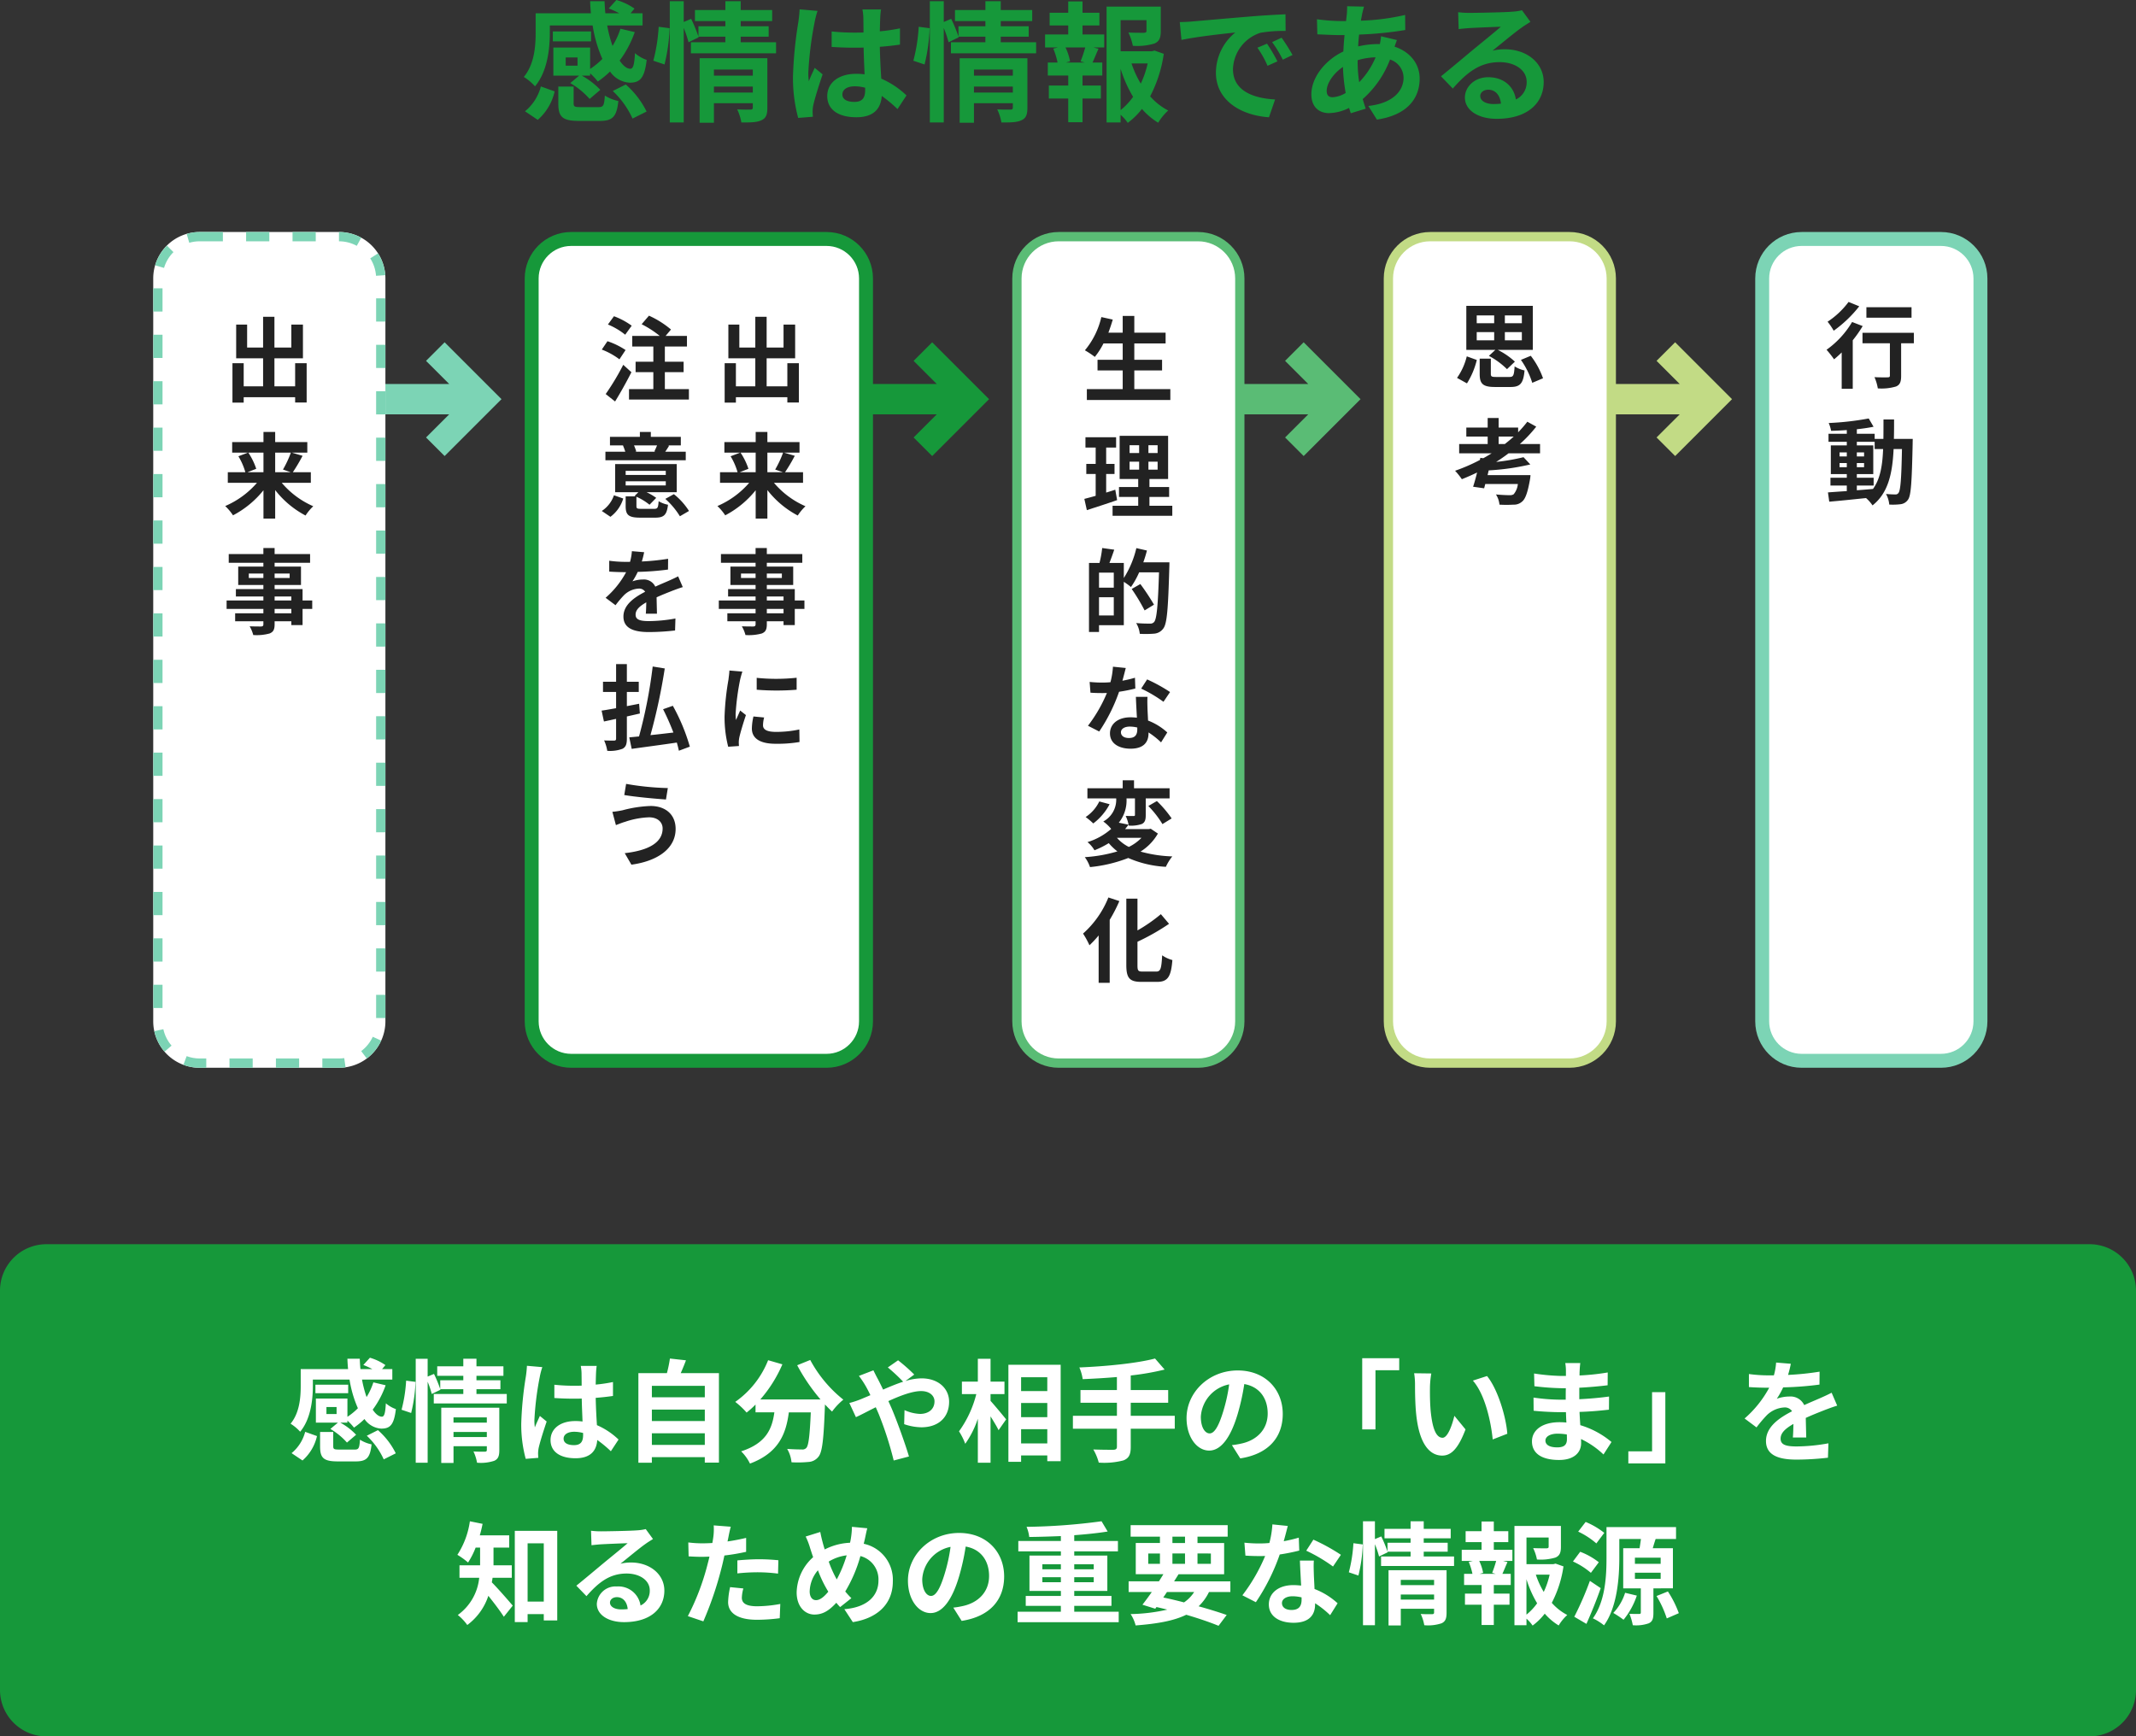 <svg xmlns="http://www.w3.org/2000/svg" width="460" height="373.968" viewBox="0 0 460 373.968"><rect x="0" y="0" width="460" height="373.968" fill="#333333" stroke="none"/><g transform="translate(-209 -4852.032)"><path d="M10,0H450a10,10,0,0,1,10,10V96a10,10,0,0,1-10,10H10A10,10,0,0,1,0,96V10A10,10,0,0,1,10,0Z" transform="translate(209 5120)" fill="#16983a"/><path d="M-157.512-8.424H-159.7V-9.936h2.184Zm-5.112-7.416h7.9a24.619,24.619,0,0,0,1.8,6.168,13.8,13.8,0,0,1-2.256,1.848V-11.76h-6.792v5.184h4.752l-1.632,1.368A14.615,14.615,0,0,1-155.28-2.28l1.968-1.68a13.7,13.7,0,0,0-3.408-2.616h1.536v-.432A11.31,11.31,0,0,1-153.768-5.5a16.175,16.175,0,0,0,2.256-1.848,4.712,4.712,0,0,0,3.624,2.064c1.9,0,2.736-.792,3.144-4.2a6.827,6.827,0,0,1-2.16-1.248c-.12,2.064-.312,2.856-.84,2.88-.672,0-1.344-.552-1.992-1.512a19.635,19.635,0,0,0,2.784-5.256l-2.64-.624a14.641,14.641,0,0,1-1.464,3.168,25.281,25.281,0,0,1-.984-3.768h6.528V-18.1h-2.208l.72-.864a11.326,11.326,0,0,0-3.336-1.584l-1.416,1.56a17.451,17.451,0,0,1,1.944.888h-2.568c-.072-.72-.12-1.488-.144-2.232h-2.664q.036,1.116.144,2.232h-10.2v3.6c0,2.424-.216,5.784-2.184,8.16a9.408,9.408,0,0,1,2.064,1.728c2.28-2.712,2.736-6.888,2.736-9.84Zm7.608,1.1h-7.056v1.824h7.056Zm-9.84,16.32a9.85,9.85,0,0,0,3.12-5.256l-2.544-.912A8.787,8.787,0,0,1-167.208,0Zm7.92-2.352c-1.1,0-1.3-.072-1.3-.72V-4.56h-2.832v3.1c0,2.472.72,3.24,3.816,3.24h3.84c2.328,0,3.12-.72,3.432-3.672a7.472,7.472,0,0,1-2.5-1.008c-.12,1.9-.288,2.136-1.2,2.136Zm5.928-2.976a16.174,16.174,0,0,1,3.648,5.088l2.592-1.3a16.045,16.045,0,0,0-3.84-4.992Zm9.552-4.9a32.4,32.4,0,0,0,.936-6.7l-2.016-.264a31.384,31.384,0,0,1-.984,6.264Zm9.12,5.184v-1.1h7.176v1.1ZM-125.16-7.7v1.128h-7.176V-7.7Zm2.688-2.088h-12.5v11.9h2.64v-3.6h7.176V-.7c0,.288-.12.384-.456.384-.312,0-1.44.024-2.424-.048a9.458,9.458,0,0,1,.768,2.424,9.185,9.185,0,0,0,3.7-.408c.864-.384,1.1-1.056,1.1-2.3Zm-4.92-2.952v-1.032h5.16V-15.7h-5.16v-.96h5.808V-18.7h-5.808v-1.632h-2.832V-18.7h-5.616v2.04h5.616v.96h-4.968v1.9a28.629,28.629,0,0,0-1.344-3.264l-1.368.576v-3.84h-2.568V2.064h2.568V-15.384a20.065,20.065,0,0,1,.888,2.64l1.872-.912-.048-.12h4.968v1.032h-6.36v2.04h15.72v-2.04Zm18.768,9.624c0-.912.912-1.488,2.28-1.488a7.41,7.41,0,0,1,1.92.264v.432c0,1.416-.5,2.184-1.968,2.184C-107.664-1.728-108.624-2.136-108.624-3.12Zm7.128-15.672h-3.432a10.191,10.191,0,0,1,.168,1.584c0,.5.024,1.488.024,2.664-.552.024-1.128.024-1.68.024a39.99,39.99,0,0,1-4.2-.216v2.856c1.416.1,2.784.144,4.2.144.552,0,1.128,0,1.7-.024.024,1.7.12,3.456.168,4.944a10.677,10.677,0,0,0-1.56-.1c-3.264,0-5.328,1.68-5.328,4.1,0,2.52,2.064,3.912,5.376,3.912,3.24,0,4.536-1.632,4.68-3.936A25.174,25.174,0,0,1-98.448-.408l1.656-2.52a15.707,15.707,0,0,0-4.656-3.1c-.1-1.632-.216-3.552-.264-5.88,1.32-.1,2.568-.24,3.72-.408v-3a32.883,32.883,0,0,1-3.72.552c.024-1.056.048-1.944.072-2.472A15.03,15.03,0,0,1-101.5-18.792Zm-11.712.264-3.312-.288a22.894,22.894,0,0,1-.24,2.352,76.006,76.006,0,0,0-.984,10.008,28.189,28.189,0,0,0,.96,7.68l2.712-.216c-.024-.336-.048-.744-.048-.984A6.7,6.7,0,0,1-114-1.1c.288-1.3,1.056-3.744,1.728-5.712l-1.464-1.2c-.36.816-.768,1.632-1.08,2.472a11.344,11.344,0,0,1-.1-1.56,64.066,64.066,0,0,1,1.152-9.288A15.583,15.583,0,0,1-113.208-18.528ZM-89.616-1.776v-2.5h11.4v2.5Zm11.4-7.608v2.472h-11.4V-9.384Zm0-5.112v2.472h-11.4V-14.5ZM-83.4-17.232c.384-.864.768-1.8,1.128-2.76l-3.456-.384a27.162,27.162,0,0,1-.648,3.144H-92.52v19.3h2.9V.864h11.4V2.04h3.048V-17.232Zm25.08-1.7A40.756,40.756,0,0,0-53.3-11.568h-12.96a28.784,28.784,0,0,0,4.752-7.56l-3.072-.888a19.9,19.9,0,0,1-7.08,8.976,17.163,17.163,0,0,1,2.448,2.3,18.083,18.083,0,0,0,1.92-1.728v1.68h4.056c-.48,3.5-1.728,6.648-7.152,8.4a9.562,9.562,0,0,1,1.9,2.64C-62.28-.072-60.72-4.176-60.12-8.784h4.728c-.216,5.016-.48,7.152-.96,7.656a1.113,1.113,0,0,1-.96.336c-.6,0-1.848-.024-3.168-.12a6.9,6.9,0,0,1,.936,2.88A24.01,24.01,0,0,0-55.92,1.9,2.9,2.9,0,0,0-53.736.768c.84-1.008,1.128-3.84,1.392-11.088v-.168c.528.552,1.032,1.08,1.536,1.536a13.671,13.671,0,0,1,2.424-2.568,27.634,27.634,0,0,1-7.128-8.544ZM-47.088-10.8l1.416,3.048c1.032-.456,2.544-1.272,4.272-2.136.216.48.432.984.648,1.488a74.381,74.381,0,0,1,3.216,9.984L-34.248.72c-.792-2.688-2.64-7.824-3.768-10.44-.216-.48-.432-.984-.672-1.488,2.568-1.176,5.184-2.16,7.056-2.16,1.8,0,2.88.984,2.88,2.208,0,1.728-1.32,2.712-3.12,2.712a9.067,9.067,0,0,1-3.336-.816L-35.28-6.24a11.809,11.809,0,0,0,3.7.672c3.672,0,5.976-2.136,5.976-5.5,0-2.784-2.232-5.04-5.952-5.04a12.246,12.246,0,0,0-3.456.576l1.9-1.392a37.106,37.106,0,0,0-3.48-3.072l-2.208,1.536A39.249,39.249,0,0,1-35.5-15.384c-1.392.456-2.856,1.056-4.32,1.7-.384-.816-.768-1.584-1.128-2.28-.264-.456-.744-1.44-.96-1.872l-3.12,1.2a20.288,20.288,0,0,1,1.416,2.112c.36.624.72,1.32,1.056,2.04-.72.312-1.464.624-2.16.912A19.99,19.99,0,0,1-47.088-10.8Zm30.408-1.92h3v-2.688h-3v-4.92h-2.736v4.92h-3.432v2.688h3.1A23.353,23.353,0,0,1-23.472-4.7a14.065,14.065,0,0,1,1.344,2.688,20.584,20.584,0,0,0,2.712-5.4v9.48h2.736V-7.92c.672,1.08,1.368,2.208,1.728,2.976l1.632-2.328c-.48-.6-2.52-3.072-3.36-3.984ZM-10.1-2.088V-5.16h5.64v3.072Zm5.64-8.712v3.048H-10.1V-10.8Zm0-5.544v2.976H-10.1v-2.976Zm-8.376-2.688v20.9H-10.1V.5h5.64V1.728h2.88v-20.76ZM22.992-8.04h-9.48v-2.808h8.064v-2.736H13.512v-3.144A56.545,56.545,0,0,0,20.808-18l-2.064-2.376c-3.936,1.032-10.512,1.68-16.3,1.92a9.557,9.557,0,0,1,.72,2.52c2.352-.1,4.872-.24,7.368-.456v2.808H2.688v2.736h7.848V-8.04H1.056v2.784h9.48v3.864c0,.48-.216.648-.768.672-.528,0-2.544,0-4.32-.072A11.072,11.072,0,0,1,6.624,2.04a16.323,16.323,0,0,0,5.328-.48c1.128-.456,1.56-1.2,1.56-2.9V-5.256h9.48Zm23.256-.408c0-5.232-3.744-9.36-9.7-9.36-6.216,0-11.016,4.728-11.016,10.272,0,4.056,2.208,6.984,4.872,6.984,2.616,0,4.68-2.976,6.12-7.824a48.537,48.537,0,0,0,1.44-6.5c3.24.552,5.04,3.024,5.04,6.336,0,3.5-2.4,5.712-5.472,6.432a18.459,18.459,0,0,1-2.232.384l1.8,2.856C43.152.192,46.248-3.384,46.248-8.448Zm-17.64.6a7.555,7.555,0,0,1,6.1-6.96A36.024,36.024,0,0,1,33.432-9c-.984,3.24-1.92,4.752-2.928,4.752C29.568-4.248,28.608-5.424,28.608-7.848Zm34.752-12.6V-5.112h2.856V-17.856h5.112v-2.592ZM78.24-17.16l-3.7-.048a14.588,14.588,0,0,1,.192,2.448c0,1.464.024,4.272.264,6.48C75.672-1.848,77.952.528,80.592.528c1.92,0,3.432-1.464,5.016-5.64l-2.4-2.928c-.456,1.92-1.416,4.728-2.544,4.728-1.512,0-2.232-2.376-2.568-5.832-.144-1.728-.168-3.528-.144-5.088A19.417,19.417,0,0,1,78.24-17.16Zm12,.552-3.048.984c2.616,2.976,3.888,8.808,4.272,12.672l3.144-1.224C94.344-7.848,92.52-13.848,90.24-16.608Zm12.576,13.9c0-.816.936-1.488,2.64-1.488a13.329,13.329,0,0,1,1.968.168c.024.432.024.768.024,1.032,0,1.392-.84,1.752-2.112,1.752C103.68-1.248,102.816-1.8,102.816-2.712Zm7.512-16.7h-3.24a9.648,9.648,0,0,1,.144,1.656v1.128H106.3a44.807,44.807,0,0,1-5.928-.528l.072,2.736a55.171,55.171,0,0,0,5.88.432h.888c-.024.816-.024,1.68-.024,2.472h-1.152a42.409,42.409,0,0,1-5.784-.456l.024,2.832c1.584.192,4.32.312,5.712.312h1.248c.024.72.048,1.488.1,2.232-.48-.048-.984-.072-1.488-.072-3.7,0-5.928,1.7-5.928,4.128,0,2.544,2.016,4.008,5.856,4.008,3.168,0,4.728-1.584,4.728-3.624,0-.264,0-.552-.024-.888A18.4,18.4,0,0,1,115.32.288L117.048-2.4a18.79,18.79,0,0,0-6.72-3.624c-.072-.96-.12-1.944-.168-2.856,2.3-.072,4.176-.24,6.336-.48l.024-2.832c-1.944.264-3.984.456-6.408.576v-2.472c2.328-.12,4.512-.336,6.1-.528l.024-2.76a50.3,50.3,0,0,1-6.072.648c0-.384,0-.744.024-.984A16.208,16.208,0,0,1,110.328-19.416ZM128.64,2.208V-13.128h-2.856V-.384h-5.112V2.208Zm27.024-21.456-3.168-.264a13.344,13.344,0,0,1-.48,2.76h-1.152a31.228,31.228,0,0,1-4.224-.288v2.808c1.32.1,3.072.144,4.056.144h.312a23.553,23.553,0,0,1-5.3,6.624l2.568,1.92a27.632,27.632,0,0,1,2.232-2.64,5.846,5.846,0,0,1,3.744-1.656,1.847,1.847,0,0,1,1.68.816c-2.736,1.416-5.616,3.336-5.616,6.408,0,3.1,2.784,4.008,6.552,4.008a60.037,60.037,0,0,0,6.792-.408l.1-3.1a39.261,39.261,0,0,1-6.816.672c-2.352,0-3.48-.36-3.48-1.68,0-1.2.96-2.136,2.76-3.168-.024,1.056-.048,2.208-.12,2.928h2.88c-.024-1.1-.072-2.88-.1-4.224,1.464-.672,2.832-1.2,3.912-1.632.816-.312,2.088-.792,2.856-1.008l-1.2-2.784c-.888.456-1.728.84-2.664,1.248-.984.432-1.992.84-3.24,1.416a3.25,3.25,0,0,0-3.192-1.848,8.132,8.132,0,0,0-2.712.48,16.756,16.756,0,0,0,1.368-2.448,71.493,71.493,0,0,0,7.824-.6l.024-2.784a60.76,60.76,0,0,1-6.792.7A22.957,22.957,0,0,0,155.664-19.248ZM-119.784,26.84V24.152h-3.936V20.336h3.384V17.7h-6.336c.24-.816.432-1.632.6-2.472l-2.736-.552A17.878,17.878,0,0,1-131.5,21.9a16.054,16.054,0,0,1,2.3,1.656,16.74,16.74,0,0,0,1.632-3.216h.96v3.816h-4.44V26.84h4.248a11.211,11.211,0,0,1-4.608,8.016,10.853,10.853,0,0,1,2.04,2.16,12.813,12.813,0,0,0,4.536-6.288c1.176,1.464,2.544,3.264,3.336,4.512l1.92-2.4c-.672-.792-3.264-3.792-4.512-5.016.072-.312.12-.648.168-.984Zm3.408,5.136V19.424h3.48V31.976Zm-2.76-15.24V36.392h2.76V34.664h3.48v1.368h2.9v-19.3Zm20.5,15.432c0-.6.576-1.152,1.488-1.152,1.3,0,2.184,1.008,2.328,2.568a12.529,12.529,0,0,1-1.392.072C-97.656,33.656-98.64,33.056-98.64,32.168Zm-4.08-15.456.1,3.12c.552-.072,1.32-.144,1.968-.192,1.272-.072,4.584-.216,5.808-.24-1.176,1.032-3.672,3.048-5.016,4.152-1.416,1.176-4.32,3.624-6.024,4.992L-103.7,30.8c2.568-2.928,4.968-4.872,8.64-4.872,2.832,0,4.992,1.464,4.992,3.624a3.478,3.478,0,0,1-1.992,3.264,4.8,4.8,0,0,0-5.112-4.1,4.021,4.021,0,0,0-4.3,3.744c0,2.4,2.52,3.936,5.856,3.936,5.808,0,8.688-3,8.688-6.792,0-3.5-3.1-6.048-7.176-6.048a9.375,9.375,0,0,0-2.28.264c1.512-1.2,4.032-3.312,5.328-4.224.552-.408,1.128-.744,1.68-1.1l-1.56-2.136a10.486,10.486,0,0,1-1.824.264c-1.368.12-6.5.216-7.776.216A16.655,16.655,0,0,1-102.72,16.712Zm32.808,12.432-2.856-.288a16.783,16.783,0,0,0-.432,3.216c0,2.424,2.184,3.816,6.216,3.816a38.527,38.527,0,0,0,4.9-.336l.12-3.072a28.166,28.166,0,0,1-4.992.5c-2.568,0-3.288-.792-3.288-1.848A8.223,8.223,0,0,1-69.912,29.144Zm-2.712-13.3L-76.3,15.56a12.3,12.3,0,0,1-.072,2.424q-.072.576-.216,1.368-1.116.072-2.16.072a23.751,23.751,0,0,1-3.024-.192l.072,3c.84.048,1.752.1,2.9.1.5,0,1.032-.024,1.584-.048-.144.7-.336,1.368-.5,2.016a51.963,51.963,0,0,1-4.152,10.8l3.336,1.128a74.579,74.579,0,0,0,3.816-11.112c.264-.984.5-2.04.72-3.072a44.182,44.182,0,0,0,4.68-.792v-3c-1.32.312-2.664.576-4.008.768.072-.336.144-.648.192-.912C-73.032,17.576-72.816,16.5-72.624,15.848Zm1.416,7.248V25.9a41.236,41.236,0,0,1,4.632-.24,35.184,35.184,0,0,1,4.128.288l.072-2.88a42.205,42.205,0,0,0-4.224-.216C-68.136,22.856-69.864,22.976-71.208,23.1Zm27.984-6.912-3.312-.312a16.214,16.214,0,0,1-.192,2.28q-.072.54-.216,1.152a13.081,13.081,0,0,0-5.448,1.44c-.168-.5-.312-1.008-.432-1.464-.192-.72-.384-1.512-.528-2.3l-3.144.984a15.228,15.228,0,0,1,.96,2.5c.216.648.408,1.3.648,1.944a10.493,10.493,0,0,0-3.552,7.584c0,3.1,1.824,4.776,3.816,4.776,1.776,0,3.12-.792,4.728-2.544.24.312.528.624.816.936l2.424-1.92a19.181,19.181,0,0,1-1.32-1.44,30.35,30.35,0,0,0,3.264-7.632,5.194,5.194,0,0,1,3.888,5.3c0,3-2.088,5.712-7.344,6.144l1.824,2.784c4.992-.768,8.616-3.672,8.616-8.76a7.911,7.911,0,0,0-6.264-8.112c.072-.312.144-.6.216-.912C-43.632,18.008-43.416,16.832-43.224,16.184Zm-12.408,13.56a7.251,7.251,0,0,1,1.776-4.512,25.852,25.852,0,0,0,2.232,4.608c-.888,1.08-1.776,1.824-2.64,1.824S-55.632,30.92-55.632,29.744Zm4.1-6.384a9.616,9.616,0,0,1,3.864-1.344A27.649,27.649,0,0,1-49.8,27.2,24.647,24.647,0,0,1-51.528,23.36Zm37.776,3.192c0-5.232-3.744-9.36-9.7-9.36-6.216,0-11.016,4.728-11.016,10.272,0,4.056,2.208,6.984,4.872,6.984,2.616,0,4.68-2.976,6.12-7.824a48.537,48.537,0,0,0,1.44-6.5c3.24.552,5.04,3.024,5.04,6.336,0,3.5-2.4,5.712-5.472,6.432a18.459,18.459,0,0,1-2.232.384l1.8,2.856C-16.848,35.192-13.752,31.616-13.752,26.552Zm-17.64.6a7.555,7.555,0,0,1,6.1-6.96A36.024,36.024,0,0,1-26.568,26c-.984,3.24-1.92,4.752-2.928,4.752C-30.432,30.752-31.392,29.576-31.392,27.152ZM-5.52,27.8V26.72h3.984V27.8Zm0-3.864h3.984v1.08H-5.52Zm11.064,0v1.08h-4.2v-1.08Zm0,3.864h-4.2V26.72h4.2Zm-4.2,6.36V32.888H9.36V30.752H1.344v-1.08H8.472V22.064H1.344v-.912h9.408V18.92H1.344V17.672c2.616-.192,5.112-.456,7.2-.792l-1.32-2.208a131.132,131.132,0,0,1-16.152,1.2,7.527,7.527,0,0,1,.576,2.184c2.16-.024,4.512-.1,6.816-.192V18.92H-10.7v2.232h9.168v.912H-8.3v7.608h6.768v1.08H-9.1v2.136h7.56V34.16h-9.312v2.256H10.92V34.16Zm19.968-4.248h5.856a7.738,7.738,0,0,1-2.184,2.232c-1.464-.384-2.976-.744-4.464-1.056Zm-4.032-8.3H19.8V23.84H17.28Zm5.208-3.624H25.2v1.368H22.488Zm8.28,3.624V23.84h-2.88V21.608Zm-8.28,2.232V21.608H25.2V23.84Zm12.48,6.072v-2.3H22.848c.336-.528.648-1.032.96-1.536h9.816v-6.72H27.888V17.984h6.5V15.512h-20.9v2.472H19.8v1.368H14.592v6.72h5.952c-.312.5-.624,1.008-.96,1.536H13.056v2.3h4.992c-.72,1.032-1.416,1.968-2.016,2.736l2.76.864.264-.36c.792.168,1.56.36,2.328.552a37.894,37.894,0,0,1-7.9.96,8.085,8.085,0,0,1,1.08,2.448c4.656-.36,8.208-.984,10.9-2.3,2.712.792,5.136,1.632,6.96,2.376l1.752-2.328c-1.632-.576-3.72-1.224-6.048-1.872a10.556,10.556,0,0,0,2.232-3.072ZM47.328,15.68l-3.312-.336a20.182,20.182,0,0,1-.648,4.008c-.744.072-1.464.1-2.184.1a30.319,30.319,0,0,1-3.192-.168l.216,2.784c1.032.072,2.016.1,3,.1.408,0,.816,0,1.248-.024a37.813,37.813,0,0,1-4.9,8.472l2.9,1.488A44.222,44.222,0,0,0,45.6,21.824a41.637,41.637,0,0,0,4.2-.84L49.7,18.2a29.422,29.422,0,0,1-3.24.768C46.824,17.672,47.136,16.448,47.328,15.68ZM46.08,32.288c0-.84.888-1.464,2.28-1.464a8.622,8.622,0,0,1,1.944.24v.48c0,1.32-.5,2.232-2.16,2.232C46.824,33.776,46.08,33.176,46.08,32.288Zm6.864-9.144h-3c.048,1.464.168,3.6.264,5.376-.552-.048-1.08-.1-1.656-.1-3.336,0-5.3,1.8-5.3,4.152,0,2.64,2.352,3.96,5.328,3.96,3.408,0,4.632-1.728,4.632-3.96v-.24a20.346,20.346,0,0,1,3.24,2.568l1.608-2.568a15.7,15.7,0,0,0-4.968-3.072c-.048-1.2-.12-2.352-.144-3.048C52.92,25.16,52.872,24.152,52.944,23.144Zm4.128,1.272,1.7-2.52a41.341,41.341,0,0,0-5.928-3.264l-1.536,2.376A34.639,34.639,0,0,1,57.072,24.416Zm5.472,1.944a32.4,32.4,0,0,0,.936-6.7L61.464,19.4a31.383,31.383,0,0,1-.984,6.264Zm9.12,5.184v-1.1H78.84v1.1ZM78.84,27.3v1.128H71.664V27.3Zm2.688-2.088h-12.5v11.9h2.64v-3.6H78.84V34.3c0,.288-.12.384-.456.384-.312,0-1.44.024-2.424-.048a9.458,9.458,0,0,1,.768,2.424,9.185,9.185,0,0,0,3.7-.408c.864-.384,1.1-1.056,1.1-2.3Zm-4.92-2.952V21.224h5.16V19.3h-5.16v-.96h5.808V16.3H76.608V14.672H73.776V16.3H68.16v2.04h5.616v.96H68.808v1.9a28.629,28.629,0,0,0-1.344-3.264l-1.368.576v-3.84H63.528V37.064H66.1V19.616a20.065,20.065,0,0,1,.888,2.64l1.872-.912-.048-.12h4.968v1.032h-6.36V24.3h15.72v-2.04ZM92.112,26h-3.48l.768-.216a10.257,10.257,0,0,0-.84-2.568h3.648a24.764,24.764,0,0,1-.864,2.568ZM91.7,19.16h3.12V16.808H91.7V14.72h-2.64v2.088H85.632V19.16h3.432v1.656H84.792v2.4h2.376l-.864.216A13.673,13.673,0,0,1,87.1,26H85.3v2.4h3.768v1.848H85.488v2.4h3.576v4.368H91.7V32.648h3.384v-2.4H91.7V28.4h3.648V26h-1.8c.336-.72.7-1.656,1.1-2.544l-.936-.24h1.992v-2.4H91.7Zm7.032,7.992a23.738,23.738,0,0,0,2.3,5.184,12.435,12.435,0,0,1-2.3,2.448Zm4.992-.984a17.436,17.436,0,0,1-1.272,3.72,18.06,18.06,0,0,1-1.7-3.72ZM105,23.792l-.48.12H98.736V18.176h4.776v1.968c0,.264-.12.336-.48.36-.36,0-1.68,0-2.856-.048a9.791,9.791,0,0,1,.816,2.448,11.124,11.124,0,0,0,3.96-.408c.936-.384,1.2-1.08,1.2-2.3V15.68H96.144V37.064h2.592V35.648a8.281,8.281,0,0,1,1.32,1.488,13.249,13.249,0,0,0,2.616-2.568,12.61,12.61,0,0,0,3,2.544,9.871,9.871,0,0,1,1.848-2.256,11.578,11.578,0,0,1-3.336-2.616,24.514,24.514,0,0,0,2.52-7.848Zm10.488-6.624a16.811,16.811,0,0,0-4.008-2.352L109.872,16.9a16.708,16.708,0,0,1,3.912,2.544ZM114.312,23.5a15.1,15.1,0,0,0-4.008-2.256l-1.56,2.088a16.231,16.231,0,0,1,3.864,2.448Zm-1.92,4.008a67.063,67.063,0,0,1-3.36,7.728l2.616,1.536c1.056-2.376,2.184-5.136,3.072-7.7Zm7.584,2.568a11.2,11.2,0,0,1-2.544,4.344,20.712,20.712,0,0,1,2.208,1.464A16.367,16.367,0,0,0,122.5,30.68Zm2.112-4.32h5.544v1.32h-5.544Zm0-3.24h5.544v1.32h-5.544Zm8.184,6.6V20.48h-4.344c.192-.624.384-1.3.624-1.992h4.392V15.92H115.968v6.624c0,3.888-.24,9.312-2.928,13.032a12,12,0,0,1,2.4,1.512c2.856-3.96,3.288-10.32,3.288-14.544V18.488h4.656c-.072.624-.192,1.344-.288,1.992h-3.528v8.64h3.792V34.3c0,.264-.1.336-.36.336-.288,0-1.272,0-2.088-.024a12.455,12.455,0,0,1,.72,2.448,8.222,8.222,0,0,0,3.432-.408c.84-.384,1.008-1.056,1.008-2.28V29.12Zm-3.528,1.656a22.766,22.766,0,0,1,2.208,4.824l2.592-1.128a22.478,22.478,0,0,0-2.352-4.68Z" transform="translate(439 5165)" fill="#fff"/><path d="M-99.624-9.828h-2.548v-1.764h2.548Zm-5.964-8.652h9.212a28.722,28.722,0,0,0,2.1,7.2,16.1,16.1,0,0,1-2.632,2.156V-13.72h-7.924v6.048h5.544l-1.9,1.6A17.051,17.051,0,0,1-97.02-2.66l2.3-1.96A15.979,15.979,0,0,0-98.7-7.672h1.792v-.5a13.2,13.2,0,0,1,1.652,1.764,18.871,18.871,0,0,0,2.632-2.156A5.5,5.5,0,0,0-88.4-6.16c2.212,0,3.192-.924,3.668-4.9a7.965,7.965,0,0,1-2.52-1.456c-.14,2.408-.364,3.332-.98,3.36-.784,0-1.568-.644-2.324-1.764A22.908,22.908,0,0,0-87.3-17.052l-3.08-.728a17.081,17.081,0,0,1-1.708,3.7,29.5,29.5,0,0,1-1.148-4.4h7.616v-2.632H-88.2l.84-1.008a13.213,13.213,0,0,0-3.892-1.848l-1.652,1.82a20.358,20.358,0,0,1,2.268,1.036h-3c-.084-.84-.14-1.736-.168-2.6h-3.108q.042,1.3.168,2.6h-11.9v4.2c0,2.828-.252,6.748-2.548,9.52a10.975,10.975,0,0,1,2.408,2.016c2.66-3.164,3.192-8.036,3.192-11.48Zm8.876,1.288h-8.232v2.128h8.232Zm-11.48,19.04a11.491,11.491,0,0,0,3.64-6.132l-2.968-1.064A10.251,10.251,0,0,1-110.936,0ZM-98.952-.9c-1.288,0-1.512-.084-1.512-.84V-5.32h-3.3v3.612c0,2.884.84,3.78,4.452,3.78h4.48c2.716,0,3.64-.84,4-4.284a8.717,8.717,0,0,1-2.912-1.176c-.14,2.212-.336,2.492-1.4,2.492Zm6.916-3.472A18.87,18.87,0,0,1-87.78,1.568L-84.756.056a18.72,18.72,0,0,0-4.48-5.824Zm11.144-5.712A37.8,37.8,0,0,0-79.8-17.892l-2.352-.308A36.614,36.614,0,0,1-83.3-10.892Zm10.64,6.048V-5.32h8.372v1.288Zm8.372-4.956v1.316h-8.372V-8.988Zm3.136-2.436H-73.332V2.464h3.08v-4.2h8.372v.924c0,.336-.14.448-.532.448-.364,0-1.68.028-2.828-.056a11.035,11.035,0,0,1,.9,2.828c1.932,0,3.332,0,4.312-.476C-59.024,1.484-58.744.7-58.744-.756Zm-5.74-3.444v-1.2h6.02v-2.24h-6.02v-1.12h6.776v-2.38h-6.776v-1.9h-3.3v1.9H-74.34v2.38h6.552v1.12h-5.8V-16.1a33.4,33.4,0,0,0-1.568-3.808l-1.6.672v-4.48h-3V2.408h3V-17.948a23.41,23.41,0,0,1,1.036,3.08l2.184-1.064-.056-.14h5.8v1.2h-7.42v2.38h18.34v-2.38Zm21.9,11.228c0-1.064,1.064-1.736,2.66-1.736a8.645,8.645,0,0,1,2.24.308v.5c0,1.652-.588,2.548-2.3,2.548C-41.468-2.016-42.588-2.492-42.588-3.64Zm8.316-18.284h-4a11.89,11.89,0,0,1,.2,1.848c0,.588.028,1.736.028,3.108-.644.028-1.316.028-1.96.028a46.655,46.655,0,0,1-4.9-.252v3.332c1.652.112,3.248.168,4.9.168.644,0,1.316,0,1.988-.028.028,1.988.14,4.032.2,5.768a12.457,12.457,0,0,0-1.82-.112c-3.808,0-6.216,1.96-6.216,4.788,0,2.94,2.408,4.564,6.272,4.564,3.78,0,5.292-1.9,5.46-4.592A29.369,29.369,0,0,1-30.716-.476l1.932-2.94a18.325,18.325,0,0,0-5.432-3.612c-.112-1.9-.252-4.144-.308-6.86,1.54-.112,3-.28,4.34-.476v-3.5a38.363,38.363,0,0,1-4.34.644c.028-1.232.056-2.268.084-2.884A17.533,17.533,0,0,1-34.272-21.924Zm-13.664.308-3.864-.336a26.709,26.709,0,0,1-.28,2.744A88.674,88.674,0,0,0-53.228-7.532a32.887,32.887,0,0,0,1.12,8.96l3.164-.252C-48.972.784-49,.308-49,.028a7.814,7.814,0,0,1,.14-1.316c.336-1.512,1.232-4.368,2.016-6.664l-1.708-1.4c-.42.952-.9,1.9-1.26,2.884a13.235,13.235,0,0,1-.112-1.82A74.744,74.744,0,0,1-48.58-19.124,18.18,18.18,0,0,1-47.936-21.616ZM-24.892-10.08A37.8,37.8,0,0,0-23.8-17.892l-2.352-.308A36.614,36.614,0,0,1-27.3-10.892Zm10.64,6.048V-5.32H-5.88v1.288ZM-5.88-8.988v1.316h-8.372V-8.988Zm3.136-2.436H-17.332V2.464h3.08v-4.2H-5.88v.924c0,.336-.14.448-.532.448-.364,0-1.68.028-2.828-.056a11.035,11.035,0,0,1,.9,2.828c1.932,0,3.332,0,4.312-.476C-3.024,1.484-2.744.7-2.744-.756Zm-5.74-3.444v-1.2h6.02v-2.24h-6.02v-1.12h6.776v-2.38H-8.484v-1.9h-3.3v1.9H-18.34v2.38h6.552v1.12h-5.8V-16.1a33.4,33.4,0,0,0-1.568-3.808l-1.6.672v-4.48h-3V2.408h3V-17.948a23.41,23.41,0,0,1,1.036,3.08l2.184-1.064-.056-.14h5.8v1.2h-7.42v2.38H-.868v-2.38ZM9.6-10.5H5.544l.9-.252a11.967,11.967,0,0,0-.98-3H9.716a28.891,28.891,0,0,1-1.008,3Zm-.476-7.98h3.64v-2.744H9.128V-23.66H6.048v2.436h-4v2.744h4v1.932H1.064v2.8H3.836L2.828-13.5a15.952,15.952,0,0,1,.924,3h-2.1v2.8h4.4v2.156H1.876v2.8H6.048v5.1h3.08v-5.1h3.948v-2.8H9.128V-7.7h4.256v-2.8h-2.1c.392-.84.812-1.932,1.288-2.968l-1.092-.28H13.8v-2.8H9.128Zm8.2,9.324A27.694,27.694,0,0,0,20.02-3.108,14.508,14.508,0,0,1,17.332-.252ZM23.156-10.3a20.343,20.343,0,0,1-1.484,4.34,21.07,21.07,0,0,1-1.988-4.34Zm1.484-2.772-.56.14H17.332v-6.692H22.9v2.3c0,.308-.14.392-.56.42-.42,0-1.96,0-3.332-.056a11.423,11.423,0,0,1,.952,2.856,12.978,12.978,0,0,0,4.62-.476c1.092-.448,1.4-1.26,1.4-2.688V-22.54H14.308V2.408h3.024V.756a9.662,9.662,0,0,1,1.54,1.736,15.457,15.457,0,0,0,3.052-3,14.712,14.712,0,0,0,3.5,2.968A11.517,11.517,0,0,1,27.58-.168,13.508,13.508,0,0,1,23.688-3.22a28.6,28.6,0,0,0,2.94-9.156Zm5.432-6.132.364,3.836c3.248-.7,8.96-1.316,11.592-1.6a11.2,11.2,0,0,0-4.172,8.652C37.856-2.24,43.4.9,49.28,1.288L50.6-2.548c-4.76-.252-9.072-1.9-9.072-6.524a8.509,8.509,0,0,1,5.936-7.84,29.088,29.088,0,0,1,5.4-.392l-.028-3.584c-1.988.084-5.04.252-7.924.5-5.124.42-9.744.84-12.1,1.036C32.284-19.292,31.192-19.236,30.072-19.208ZM48.86-14.56l-2.072.868A21.6,21.6,0,0,1,48.972-9.8l2.128-.952A34.754,34.754,0,0,0,48.86-14.56ZM52-15.848l-2.044.952a24.632,24.632,0,0,1,2.3,3.78l2.1-1.008A41.883,41.883,0,0,0,52-15.848ZM69.748-22.54l-3.64-.084c.028.476-.028,1.148-.056,1.68q-.084.714-.168,1.512h-1.12a39.565,39.565,0,0,1-5.152-.392l.084,3.248c1.316.056,3.5.168,4.956.168h.9q-.168,1.722-.252,3.528c-3.92,1.848-6.888,5.6-6.888,9.212,0,2.828,1.736,4.06,3.78,4.06a9.994,9.994,0,0,0,4.34-1.12c.112.392.252.784.364,1.148l3.22-.98c-.224-.672-.448-1.372-.644-2.072a21.5,21.5,0,0,0,5.88-8.512,4.164,4.164,0,0,1,2.912,3.92c0,2.744-2.184,5.488-7.588,6.076l1.848,2.94C79.408.756,81.732-3.08,81.732-7.056c0-3.248-2.156-5.8-5.4-6.86.168-.532.392-1.12.5-1.428l-3.416-.812a15.383,15.383,0,0,1-.252,1.68h-.5a19.1,19.1,0,0,0-4.172.5c.028-.84.112-1.708.2-2.548a77.062,77.062,0,0,0,9.94-.98L78.6-20.748a49.144,49.144,0,0,1-9.52,1.232c.084-.56.2-1.064.28-1.54C69.468-21.476,69.58-21.98,69.748-22.54ZM61.712-4.4c0-1.6,1.4-3.724,3.5-5.152a39.018,39.018,0,0,0,.588,5.6,5.969,5.969,0,0,1-2.8.924C62.1-3.024,61.712-3.5,61.712-4.4Zm6.664-6.524V-11a13.959,13.959,0,0,1,3.864-.616,17.243,17.243,0,0,1-3.528,5.348A29.453,29.453,0,0,1,68.376-10.92ZM94.78-3.3c0-.7.672-1.344,1.736-1.344,1.512,0,2.548,1.176,2.716,3a14.618,14.618,0,0,1-1.624.084C95.928-1.568,94.78-2.268,94.78-3.3ZM90.02-21.336l.112,3.64c.644-.084,1.54-.168,2.3-.224,1.484-.084,5.348-.252,6.776-.28-1.372,1.2-4.284,3.556-5.852,4.844-1.652,1.372-5.04,4.228-7.028,5.824L88.872-4.9c3-3.416,5.8-5.684,10.08-5.684,3.3,0,5.824,1.708,5.824,4.228a4.058,4.058,0,0,1-2.324,3.808c-.392-2.66-2.492-4.788-5.964-4.788-2.968,0-5.012,2.1-5.012,4.368,0,2.8,2.94,4.592,6.832,4.592,6.776,0,10.136-3.5,10.136-7.924,0-4.088-3.612-7.056-8.372-7.056a10.938,10.938,0,0,0-2.66.308c1.764-1.4,4.7-3.864,6.216-4.928.644-.476,1.316-.868,1.96-1.288l-1.82-2.492a12.234,12.234,0,0,1-2.128.308c-1.6.14-7.588.252-9.072.252A19.431,19.431,0,0,1,90.02-21.336Z" transform="translate(433 4876)" fill="#16983a"/><path d="M8.979,30V62.223L4,57.241l-4,4,12.25,12.25L24.5,61.239l-4-4L15.52,62.223V30Z" transform="translate(243.511 4950.25) rotate(-90)" fill="#7cd4b5"/><path d="M8.979,30V62.223L4,57.241l-4,4,12.25,12.25L24.5,61.239l-4-4L15.52,62.223V30Z" transform="translate(348.511 4950.25) rotate(-90)" fill="#16983a"/><path d="M8.979,30V62.223L4,57.241l-4,4,12.25,12.25L24.5,61.239l-4-4L15.52,62.223V30Z" transform="translate(428.511 4950.25) rotate(-90)" fill="#5abc75"/><path d="M8.979,30V62.223L4,57.241l-4,4,12.25,12.25L24.5,61.239l-4-4L15.52,62.223V30Z" transform="translate(508.511 4950.25) rotate(-90)" fill="#c2db85"/><g transform="translate(242 4902)" fill="#fff" stroke-dasharray="5"><path d="M10,0H40A10,10,0,0,1,50,10V170a10,10,0,0,1-10,10H10A10,10,0,0,1,0,170V10A10,10,0,0,1,10,0Z" stroke="none"/><path d="M 10 0 L 15 0 L 15 2 L 10 2 L 10 0 C 10 0 10 0 10 0 Z M 20 0 L 25 0 L 25 2 L 20 2 L 20 0 Z M 30 0 L 35 0 L 35 2 L 30 2 L 30 0 Z M 40 0 C 40.004 0 40.008 0 40.012 1.52587890625e-05 C 40.015 1.52587890625e-05 40.019 -3.0517578125e-05 40.022 3.0517578125e-05 C 40.025 3.0517578125e-05 40.028 6.103515625e-05 40.031 4.57763671875e-05 C 40.035 7.62939453125e-05 40.039 9.1552734375e-05 40.043 9.1552734375e-05 C 40.046 0 40.049 0 40.053 0 C 40.056 0 40.059 0 40.063 0 C 40.066 0 40.069 0 40.072 0 C 40.076 0 40.08 0 40.084 0 C 40.087 0 40.09 0 40.093 0 C 40.097 0 40.1 0.001 40.103 0.001 C 40.106 0.001 40.109 0.001 40.112 0.001 C 40.116 0.001 40.12 0.001 40.124 0.001 C 40.127 0.001 40.131 0.001 40.134 0.001 C 40.137 0.001 40.141 0.001 40.144 0.001 C 40.147 0.001 40.15 0.001 40.153 0.001 C 40.157 0.001 40.161 0.001 40.165 0.001 C 40.168 0.001 40.171 0.001 40.175 0.001 C 40.178 0.002 40.181 0.002 40.184 0.002 C 40.187 0.002 40.19 0.002 40.193 0.002 C 40.197 0.002 40.201 0.002 40.205 0.002 C 40.209 0.002 40.212 0.002 40.215 0.002 C 40.219 0.002 40.221 0.002 40.225 0.002 C 40.228 0.003 40.231 0.003 40.234 0.003 C 40.238 0.003 40.242 0.003 40.246 0.003 C 40.249 0.003 40.253 0.003 40.256 0.003 C 40.259 0.003 40.262 0.003 40.265 0.003 C 40.268 0.004 40.272 0.004 40.275 0.004 C 40.279 0.004 40.283 0.004 40.287 0.004 C 40.29 0.004 40.293 0.004 40.296 0.004 C 40.299 0.004 40.303 0.004 40.306 0.005 C 40.31 0.005 40.314 0.005 40.318 0.005 C 40.321 0.005 40.324 0.005 40.328 0.005 C 40.33 0.005 40.334 0.005 40.337 0.006 C 40.34 0.006 40.343 0.006 40.346 0.006 C 40.349 0.006 40.353 0.006 40.357 0.006 C 40.36 0.006 40.364 0.007 40.368 0.007 C 40.371 0.007 40.374 0.007 40.377 0.007 C 40.38 0.007 40.383 0.007 40.386 0.007 C 40.39 0.007 40.394 0.008 40.398 0.008 C 40.401 0.008 40.405 0.008 40.408 0.008 C 40.411 0.008 40.414 0.008 40.417 0.009 C 40.42 0.009 40.423 0.009 40.426 0.009 C 40.43 0.009 40.434 0.009 40.438 0.009 C 40.442 0.01 40.445 0.01 40.448 0.01 C 40.451 0.01 40.454 0.01 40.457 0.01 C 40.46 0.01 40.464 0.011 40.466 0.011 C 40.471 0.011 40.475 0.011 40.48 0.011 C 40.483 0.011 40.486 0.012 40.489 0.012 C 40.492 0.012 40.494 0.012 40.497 0.012 C 40.501 0.012 40.504 0.012 40.507 0.013 C 40.511 0.013 40.515 0.013 40.519 0.013 C 40.522 0.013 40.525 0.014 40.528 0.014 C 40.531 0.014 40.535 0.014 40.538 0.014 C 40.541 0.014 40.544 0.015 40.547 0.015 C 40.552 0.015 40.555 0.015 40.56 0.015 C 40.563 0.016 40.566 0.016 40.569 0.016 C 40.572 0.016 40.575 0.016 40.578 0.016 C 40.582 0.017 40.587 0.017 40.591 0.017 C 40.594 0.017 40.597 0.018 40.6 0.018 C 40.603 0.018 40.606 0.018 40.609 0.018 C 40.612 0.018 40.615 0.019 40.618 0.019 C 40.623 0.019 40.628 0.019 40.633 0.02 C 40.636 0.02 40.638 0.02 40.64 0.02 C 40.643 0.02 40.646 0.021 40.649 0.021 C 40.652 0.021 40.655 0.021 40.658 0.021 C 40.663 0.022 40.667 0.022 40.672 0.022 C 40.674 0.022 40.678 0.023 40.68 0.023 C 40.683 0.023 40.686 0.023 40.689 0.023 C 40.696 0.024 40.704 0.024 40.711 0.025 C 40.714 0.025 40.717 0.025 40.72 0.026 C 40.723 0.026 40.726 0.026 40.729 0.026 C 40.732 0.026 40.735 0.027 40.738 0.027 C 40.742 0.027 40.747 0.027 40.751 0.028 C 40.754 0.028 40.757 0.028 40.76 0.028 C 40.763 0.029 40.766 0.029 40.769 0.029 C 40.776 0.03 40.784 0.03 40.792 0.031 C 40.794 0.031 40.797 0.031 40.8 0.032 C 40.803 0.032 40.806 0.032 40.809 0.032 C 40.816 0.033 40.824 0.033 40.831 0.034 C 40.834 0.034 40.837 0.035 40.84 0.035 C 40.843 0.035 40.845 0.035 40.849 0.035 C 40.856 0.036 40.864 0.037 40.871 0.037 C 40.874 0.038 40.877 0.038 40.88 0.038 C 40.89 0.039 40.9 0.04 40.911 0.041 C 40.913 0.041 40.916 0.041 40.919 0.042 C 40.93 0.043 40.94 0.044 40.951 0.045 C 40.954 0.045 40.956 0.045 40.959 0.045 C 40.969 0.047 40.98 0.047 40.99 0.048 C 40.993 0.049 40.996 0.049 40.998 0.049 C 41.006 0.05 41.013 0.051 41.021 0.051 C 41.024 0.052 41.027 0.052 41.029 0.052 C 41.032 0.053 41.035 0.053 41.038 0.053 C 41.046 0.054 41.054 0.055 41.061 0.056 C 41.064 0.056 41.067 0.056 41.069 0.056 C 41.07 0.057 41.07 0.057 41.07 0.057 C 41.977 0.153 42.849 0.371 43.667 0.694 C 43.667 0.694 43.667 0.694 43.667 0.694 C 43.69 0.703 43.714 0.712 43.737 0.722 C 43.738 0.722 43.738 0.722 43.738 0.722 C 43.747 0.726 43.756 0.729 43.765 0.733 C 43.768 0.734 43.77 0.735 43.772 0.736 C 43.775 0.737 43.777 0.738 43.78 0.739 C 43.78 0.739 43.781 0.739 43.781 0.74 C 43.788 0.742 43.794 0.745 43.8 0.747 C 43.802 0.748 43.805 0.749 43.807 0.75 C 43.808 0.751 43.809 0.751 43.81 0.751 C 43.816 0.754 43.822 0.756 43.828 0.759 C 43.83 0.76 43.832 0.761 43.835 0.762 C 43.837 0.763 43.84 0.764 43.842 0.765 C 43.845 0.766 43.847 0.767 43.85 0.768 C 43.854 0.77 43.857 0.771 43.861 0.773 C 43.864 0.774 43.866 0.775 43.869 0.776 C 43.872 0.777 43.874 0.778 43.877 0.779 C 43.88 0.781 43.882 0.782 43.885 0.783 C 43.888 0.784 43.89 0.785 43.893 0.786 C 43.895 0.787 43.898 0.788 43.901 0.789 C 43.904 0.791 43.906 0.792 43.909 0.793 C 43.912 0.794 43.915 0.796 43.919 0.797 C 43.919 0.797 43.919 0.797 43.92 0.797 C 43.923 0.799 43.925 0.8 43.928 0.801 C 43.931 0.802 43.933 0.803 43.936 0.804 C 43.939 0.806 43.942 0.807 43.945 0.808 C 43.947 0.809 43.951 0.811 43.954 0.812 C 43.954 0.812 43.954 0.812 43.955 0.813 C 43.958 0.814 43.96 0.815 43.963 0.816 C 43.966 0.817 43.968 0.818 43.971 0.82 C 43.974 0.821 43.977 0.822 43.98 0.823 C 43.98 0.824 43.981 0.824 43.982 0.824 C 43.987 0.827 43.993 0.829 43.999 0.831 C 43.999 0.832 43.998 0.831 43.999 0.832 C 44.002 0.833 44.004 0.834 44.007 0.835 C 44.007 0.835 44.008 0.835 44.008 0.836 C 44.019 0.841 44.031 0.846 44.042 0.851 C 44.042 0.851 44.042 0.851 44.043 0.851 C 44.299 0.964 44.55 1.088 44.794 1.222 L 43.834 2.977 C 42.667 2.338 41.341 2 40 2 L 40 0 Z M 48.415 4.596 C 48.416 4.596 48.416 4.597 48.417 4.598 C 48.419 4.601 48.422 4.605 48.424 4.609 C 48.424 4.609 48.424 4.61 48.425 4.61 C 48.426 4.612 48.427 4.614 48.428 4.615 C 48.428 4.616 48.429 4.617 48.429 4.617 C 48.43 4.619 48.431 4.621 48.432 4.622 C 48.433 4.623 48.433 4.623 48.433 4.624 C 48.438 4.632 48.444 4.64 48.449 4.648 C 48.449 4.648 48.449 4.648 48.449 4.648 C 49.312 6.008 49.856 7.591 49.975 9.291 L 47.98 9.43 C 47.887 8.098 47.456 6.8 46.733 5.678 L 48.415 4.596 Z M 48 14.29 L 50 14.29 C 50 14.29 50 19.29 50 19.29 L 48 19.29 L 48 14.29 Z M 48 24.29 L 50 24.29 C 50 24.29 50 29.29 50 29.29 L 48 29.29 L 48 24.29 Z M 48 34.29 L 50 34.29 C 50 34.29 50 39.29 50 39.29 L 48 39.29 L 48 34.29 Z M 48 44.29 L 50 44.29 C 50 44.29 50 49.29 50 49.29 L 48 49.29 L 48 44.29 Z M 48 54.29 L 50 54.29 C 50 54.29 50 59.29 50 59.29 L 48 59.29 L 48 54.29 Z M 48 64.29 L 50 64.29 C 50 64.29 50 69.29 50 69.29 L 48 69.29 L 48 64.29 Z M 48 74.29 L 50 74.29 C 50 74.29 50 79.29 50 79.29 L 48 79.29 L 48 74.29 Z M 48 84.29 L 50 84.29 C 50 84.29 50 89.29 50 89.29 L 48 89.29 L 48 84.29 Z M 48 94.29 L 50 94.29 C 50 94.29 50 99.29 50 99.29 L 48 99.29 L 48 94.29 Z M 48 104.29 L 50 104.29 C 50 104.29 50 109.29 50 109.29 L 48 109.29 L 48 104.29 Z M 48 114.29 L 50 114.29 C 50 114.29 50 119.29 50 119.29 L 48 119.29 L 48 114.29 Z M 48 124.29 L 50 124.29 C 50 124.29 50 129.29 50 129.29 L 48 129.29 L 48 124.29 Z M 48 134.29 L 50 134.29 C 50 134.29 50 139.29 50 139.29 L 48 139.29 L 48 134.29 Z M 48 144.29 L 50 144.29 C 50 144.29 50 149.29 50 149.29 L 48 149.29 L 48 144.29 Z M 48 154.29 L 50 154.29 C 50 154.29 50 159.29 50 159.29 L 48 159.29 L 48 154.29 Z M 48 164.29 L 50 164.29 C 50 164.29 50 169.29 50 169.29 L 48 169.29 L 48 164.29 Z M 47.278 173.327 L 49.096 174.16 C 48.395 175.69 47.32 177.013 45.987 178.01 L 44.789 176.409 C 45.861 175.606 46.722 174.54 47.278 173.327 Z M 41.135 177.92 L 41.415 179.901 C 41.336 179.912 41.256 179.922 41.177 179.932 C 41.173 179.932 41.17 179.932 41.166 179.933 C 41.163 179.933 41.159 179.934 41.155 179.934 C 41.152 179.934 41.149 179.935 41.145 179.935 C 41.142 179.936 41.139 179.936 41.135 179.936 C 41.131 179.937 41.128 179.937 41.124 179.938 C 41.121 179.938 41.118 179.938 41.115 179.939 C 41.108 179.939 41.1 179.94 41.093 179.941 C 40.831 179.969 40.566 179.988 40.298 179.996 C 40.291 179.996 40.283 179.996 40.275 179.996 C 40.272 179.996 40.269 179.996 40.266 179.997 C 40.262 179.997 40.257 179.997 40.252 179.997 C 40.249 179.997 40.246 179.997 40.243 179.997 C 40.236 179.997 40.228 179.997 40.22 179.998 C 40.217 179.998 40.214 179.998 40.211 179.998 C 40.207 179.998 40.203 179.998 40.199 179.998 C 40.195 179.998 40.191 179.998 40.188 179.998 C 40.184 179.998 40.181 179.998 40.178 179.998 C 40.174 179.999 40.169 179.999 40.165 179.999 C 40.162 179.999 40.158 179.999 40.155 179.999 C 40.152 179.999 40.149 179.999 40.145 179.999 C 40.141 179.999 40.137 179.999 40.132 179.999 C 40.129 179.999 40.126 179.999 40.122 179.999 C 40.118 179.999 40.114 179.999 40.11 179.999 C 40.106 179.999 40.103 179.999 40.099 180 C 40.096 180 40.093 180 40.089 180 C 40.085 180 40.081 180 40.077 180 C 40.073 180 40.07 180 40.066 180 C 40.063 180 40.059 180 40.055 180 C 40.051 180 40.047 180 40.043 180 C 40.04 180 40.037 180 40.033 180 C 40.029 180 40.025 180 40.021 180 C 40.017 180 40.014 180 40.01 180 C 40.007 180 40.003 180 40 180 C 40 180 36.42 180 36.42 180 L 36.42 178 L 40 178 C 40.38 178 40.762 177.973 41.135 177.92 Z M 26.42 178 L 31.42 178 L 31.42 180 C 31.42 180 26.42 180 26.42 180 L 26.42 178 Z M 16.42 178 L 21.42 178 L 21.42 180 C 21.42 180 16.42 180 16.42 180 L 16.42 178 Z M 7.196 177.495 C 8.091 177.83 9.034 178 10 178 L 11.42 178 L 11.42 180 C 11.42 180 10 180 10 180 C 9.995 180 9.99 180 9.985 180 C 9.98 180 9.975 180 9.97 180 C 9.965 180 9.96 180 9.955 180 C 9.951 180 9.946 180 9.941 180 C 9.937 180 9.932 180 9.927 180 C 9.922 180 9.918 180 9.912 180 C 9.908 180 9.902 180 9.898 179.999 C 9.893 179.999 9.888 179.999 9.883 179.999 C 9.878 179.999 9.874 179.999 9.87 179.999 C 9.865 179.999 9.86 179.999 9.855 179.999 C 9.85 179.999 9.845 179.999 9.84 179.999 C 9.835 179.999 9.83 179.999 9.825 179.999 C 9.821 179.998 9.816 179.998 9.811 179.998 C 9.806 179.998 9.802 179.998 9.797 179.998 C 9.793 179.998 9.787 179.998 9.783 179.998 C 9.778 179.998 9.773 179.997 9.768 179.997 C 9.763 179.997 9.758 179.997 9.754 179.997 C 9.749 179.997 9.744 179.997 9.739 179.997 C 9.735 179.997 9.731 179.996 9.726 179.996 C 9.721 179.996 9.716 179.996 9.711 179.996 C 9.706 179.996 9.701 179.996 9.696 179.995 C 9.691 179.995 9.686 179.995 9.681 179.995 C 9.677 179.995 9.672 179.995 9.668 179.995 C 9.663 179.994 9.659 179.994 9.654 179.994 C 9.649 179.994 9.644 179.994 9.639 179.994 C 9.634 179.993 9.629 179.993 9.624 179.993 C 9.62 179.993 9.615 179.993 9.61 179.993 C 9.605 179.992 9.601 179.992 9.596 179.992 C 9.592 179.992 9.587 179.992 9.582 179.991 C 9.577 179.991 9.572 179.991 9.567 179.991 C 9.562 179.991 9.557 179.99 9.552 179.99 C 9.547 179.99 9.543 179.99 9.538 179.99 C 9.533 179.989 9.529 179.989 9.524 179.989 C 9.52 179.989 9.515 179.988 9.51 179.988 C 9.505 179.988 9.501 179.988 9.495 179.987 C 9.491 179.987 9.486 179.987 9.481 179.987 C 9.476 179.987 9.472 179.986 9.467 179.986 C 9.462 179.986 9.458 179.986 9.454 179.985 C 9.449 179.985 9.444 179.985 9.439 179.985 C 9.434 179.984 9.429 179.984 9.424 179.984 C 9.419 179.983 9.414 179.983 9.409 179.983 C 9.405 179.983 9.4 179.982 9.395 179.982 C 9.391 179.982 9.386 179.981 9.382 179.981 C 9.377 179.981 9.372 179.981 9.367 179.98 C 9.362 179.98 9.357 179.98 9.352 179.979 C 9.347 179.979 9.343 179.979 9.338 179.978 C 9.333 179.978 9.328 179.978 9.324 179.978 C 9.319 179.977 9.315 179.977 9.31 179.977 C 9.306 179.976 9.3 179.976 9.296 179.976 C 9.291 179.975 9.286 179.975 9.281 179.975 C 9.276 179.974 9.272 179.974 9.267 179.974 C 9.262 179.973 9.257 179.973 9.253 179.972 C 9.248 179.972 9.244 179.972 9.239 179.971 C 9.234 179.971 9.229 179.971 9.224 179.97 C 9.219 179.97 9.215 179.97 9.21 179.969 C 9.205 179.969 9.2 179.968 9.195 179.968 C 9.191 179.968 9.187 179.967 9.183 179.967 C 9.178 179.967 9.173 179.966 9.168 179.966 C 9.163 179.965 9.158 179.965 9.153 179.965 C 9.148 179.964 9.143 179.964 9.138 179.963 C 9.134 179.963 9.129 179.963 9.124 179.962 C 9.12 179.962 9.116 179.961 9.111 179.961 C 9.106 179.961 9.102 179.96 9.097 179.96 C 9.092 179.959 9.087 179.959 9.082 179.958 C 9.077 179.958 9.073 179.958 9.068 179.957 C 9.063 179.957 9.058 179.956 9.053 179.956 C 9.049 179.955 9.045 179.955 9.041 179.955 C 9.036 179.954 9.031 179.954 9.026 179.953 C 9.021 179.953 9.016 179.952 9.011 179.952 C 9.007 179.951 9.002 179.951 8.997 179.95 C 8.993 179.95 8.988 179.949 8.983 179.949 C 8.979 179.949 8.975 179.948 8.97 179.948 C 8.965 179.947 8.96 179.947 8.955 179.946 C 8.95 179.946 8.945 179.945 8.94 179.945 C 8.935 179.944 8.93 179.943 8.925 179.943 C 8.92 179.942 8.915 179.942 8.911 179.941 C 8.907 179.941 8.903 179.941 8.899 179.94 C 8.894 179.94 8.889 179.939 8.884 179.938 C 8.879 179.938 8.874 179.937 8.869 179.937 C 8.864 179.936 8.859 179.936 8.854 179.935 C 8.848 179.934 8.843 179.934 8.836 179.933 C 8.834 179.933 8.831 179.932 8.828 179.932 C 8.824 179.932 8.818 179.931 8.814 179.93 C 8.809 179.93 8.803 179.929 8.798 179.929 C 8.793 179.928 8.789 179.927 8.783 179.927 C 8.775 179.926 8.766 179.925 8.758 179.924 C 8.753 179.923 8.748 179.922 8.743 179.922 C 8.738 179.921 8.733 179.921 8.728 179.92 C 8.723 179.919 8.718 179.919 8.712 179.918 C 8.712 179.918 8.711 179.918 8.71 179.918 C 8.703 179.917 8.695 179.916 8.687 179.915 C 8.683 179.914 8.677 179.913 8.672 179.913 C 8.667 179.912 8.662 179.911 8.656 179.911 C 8.656 179.91 8.656 179.91 8.656 179.91 C 8.643 179.909 8.63 179.907 8.617 179.905 C 8.613 179.905 8.607 179.904 8.602 179.903 C 8.602 179.903 8.601 179.903 8.601 179.903 C 7.871 179.801 7.166 179.619 6.495 179.369 L 7.196 177.495 Z M 2.179 171.693 C 2.459 172.995 3.071 174.218 3.947 175.231 L 2.435 176.54 C 1.577 175.548 0.91 174.386 0.493 173.11 C 0.493 173.11 0.493 173.11 0.493 173.11 C 0.492 173.107 0.491 173.104 0.49 173.101 C 0.49 173.101 0.49 173.101 0.49 173.101 C 0.488 173.094 0.486 173.088 0.484 173.082 C 0.484 173.082 0.484 173.082 0.484 173.081 C 0.483 173.078 0.482 173.076 0.481 173.074 C 0.481 173.073 0.481 173.072 0.48 173.071 C 0.48 173.069 0.479 173.067 0.478 173.064 C 0.478 173.064 0.478 173.063 0.478 173.063 C 0.477 173.06 0.476 173.057 0.475 173.054 C 0.475 173.053 0.475 173.053 0.474 173.052 C 0.474 173.05 0.473 173.048 0.472 173.045 C 0.472 173.044 0.472 173.044 0.471 173.043 C 0.471 173.041 0.47 173.039 0.469 173.037 C 0.469 173.036 0.469 173.035 0.468 173.034 C 0.468 173.031 0.467 173.029 0.466 173.027 C 0.466 173.026 0.466 173.026 0.466 173.025 C 0.465 173.023 0.464 173.02 0.463 173.017 C 0.463 173.016 0.462 173.015 0.462 173.014 C 0.462 173.012 0.461 173.01 0.46 173.008 C 0.46 173.007 0.46 173.006 0.459 173.005 C 0.459 173.003 0.458 173.001 0.458 173 C 0.457 172.999 0.457 172.997 0.457 172.996 C 0.456 172.993 0.455 172.991 0.454 172.988 C 0.454 172.987 0.454 172.987 0.453 172.986 C 0.453 172.984 0.452 172.982 0.451 172.98 C 0.451 172.979 0.451 172.978 0.45 172.976 C 0.45 172.975 0.449 172.973 0.449 172.971 C 0.448 172.97 0.448 172.969 0.448 172.968 C 0.447 172.966 0.447 172.964 0.446 172.962 C 0.445 172.96 0.445 172.958 0.444 172.956 C 0.444 172.954 0.443 172.953 0.443 172.951 C 0.442 172.95 0.442 172.948 0.441 172.947 C 0.441 172.946 0.44 172.944 0.44 172.943 C 0.44 172.941 0.439 172.94 0.439 172.938 C 0.438 172.937 0.438 172.936 0.438 172.935 C 0.437 172.933 0.437 172.932 0.436 172.93 C 0.436 172.929 0.436 172.929 0.436 172.928 C 0.434 172.924 0.433 172.921 0.432 172.917 C 0.432 172.916 0.432 172.915 0.431 172.914 C 0.431 172.912 0.43 172.911 0.43 172.909 C 0.429 172.908 0.429 172.907 0.429 172.906 C 0.428 172.904 0.428 172.903 0.427 172.9 C 0.427 172.9 0.427 172.9 0.427 172.899 C 0.425 172.892 0.423 172.885 0.42 172.878 C 0.42 172.878 0.42 172.878 0.42 172.878 C 0.42 172.876 0.419 172.873 0.418 172.871 C 0.418 172.871 0.418 172.871 0.418 172.87 C 0.344 172.622 0.279 172.37 0.224 172.114 L 2.179 171.693 Z M 0 162.129 L 2 162.129 L 2 167.129 L 0 167.129 L 0 162.129 Z M 0 152.129 L 2 152.129 L 2 157.129 L 0 157.129 L 0 152.129 Z M 0 142.129 L 2 142.129 L 2 147.129 L 0 147.129 L 0 142.129 Z M 0 132.129 L 2 132.129 L 2 137.129 L 0 137.129 L 0 132.129 Z M 0 122.129 L 2 122.129 L 2 127.129 L 0 127.129 L 0 122.129 Z M 0 112.129 L 2 112.129 L 2 117.129 L 0 117.129 L 0 112.129 Z M 0 102.129 L 2 102.129 L 2 107.129 L 0 107.129 L 0 102.129 Z M 0 92.129 L 2 92.129 L 2 97.129 L 0 97.129 L 0 92.129 Z M 0 82.129 L 2 82.129 L 2 87.129 L 0 87.129 L 0 82.129 Z M 0 72.129 L 2 72.129 L 2 77.129 L 0 77.129 L 0 72.129 Z M 0 62.129 L 2 62.129 L 2 67.129 L 0 67.129 L 0 62.129 Z M 0 52.129 L 2 52.129 L 2 57.129 L 0 57.129 L 0 52.129 Z M 0 42.129 L 2 42.129 L 2 47.129 L 0 47.129 L 0 42.129 Z M 0 32.129 L 2 32.129 L 2 37.129 L 0 37.129 L 0 32.129 Z M 0 22.129 L 2 22.129 L 2 27.129 L 0 27.129 L 0 22.129 Z M 0 12.129 L 2 12.129 L 2 17.129 L 0 17.129 L 0 12.129 Z M 2.94 2.918 L 4.352 4.334 C 3.402 5.281 2.701 6.456 2.325 7.734 L 0.407 7.168 C 0.457 6.998 0.512 6.829 0.57 6.662 C 0.57 6.662 0.571 6.662 0.571 6.662 C 0.571 6.66 0.572 6.658 0.573 6.655 C 0.573 6.655 0.573 6.655 0.573 6.655 C 0.577 6.646 0.58 6.636 0.583 6.627 C 0.583 6.626 0.583 6.626 0.584 6.626 C 0.584 6.624 0.585 6.622 0.586 6.619 C 0.586 6.619 0.586 6.619 0.586 6.619 C 0.589 6.612 0.591 6.605 0.594 6.598 C 0.594 6.598 0.594 6.598 0.594 6.597 C 0.595 6.595 0.595 6.593 0.596 6.591 C 0.596 6.59 0.596 6.59 0.597 6.59 C 0.6 6.581 0.603 6.572 0.606 6.563 C 0.607 6.562 0.607 6.561 0.607 6.56 C 0.608 6.558 0.609 6.557 0.609 6.555 C 0.609 6.554 0.61 6.554 0.61 6.554 C 0.612 6.547 0.614 6.541 0.617 6.534 C 0.617 6.533 0.617 6.533 0.618 6.532 C 0.618 6.53 0.619 6.528 0.62 6.526 C 0.62 6.526 0.62 6.525 0.62 6.525 C 0.623 6.518 0.625 6.512 0.627 6.506 C 0.628 6.505 0.628 6.504 0.628 6.504 C 0.629 6.502 0.63 6.5 0.63 6.498 C 0.631 6.497 0.631 6.497 0.631 6.496 C 0.632 6.494 0.633 6.492 0.633 6.49 C 0.633 6.49 0.634 6.489 0.634 6.489 C 0.635 6.485 0.636 6.482 0.638 6.478 C 0.638 6.477 0.639 6.476 0.639 6.475 C 0.64 6.474 0.64 6.472 0.641 6.47 C 0.641 6.469 0.642 6.468 0.642 6.467 C 0.643 6.465 0.643 6.464 0.644 6.462 C 0.644 6.461 0.645 6.46 0.645 6.459 C 0.646 6.456 0.647 6.454 0.648 6.451 C 0.649 6.45 0.649 6.448 0.65 6.447 C 0.65 6.445 0.651 6.444 0.651 6.443 C 0.652 6.441 0.652 6.44 0.653 6.439 C 0.653 6.437 0.654 6.436 0.654 6.434 C 0.655 6.433 0.655 6.432 0.656 6.43 C 0.657 6.429 0.657 6.427 0.658 6.426 C 0.658 6.425 0.658 6.424 0.659 6.423 C 0.66 6.42 0.661 6.417 0.662 6.414 C 0.663 6.413 0.663 6.412 0.663 6.411 C 0.664 6.409 0.665 6.408 0.665 6.406 C 0.666 6.405 0.666 6.404 0.667 6.402 C 0.667 6.401 0.668 6.4 0.668 6.398 C 0.669 6.396 0.67 6.395 0.67 6.393 C 0.671 6.392 0.671 6.39 0.672 6.389 C 0.673 6.387 0.673 6.385 0.674 6.383 C 0.675 6.381 0.675 6.38 0.676 6.378 C 0.676 6.377 0.677 6.376 0.678 6.374 C 0.678 6.373 0.679 6.371 0.679 6.37 C 0.68 6.369 0.68 6.367 0.681 6.365 C 0.681 6.365 0.682 6.363 0.682 6.362 C 0.683 6.36 0.684 6.357 0.685 6.354 C 0.686 6.353 0.686 6.352 0.686 6.352 C 0.687 6.35 0.688 6.348 0.689 6.346 C 0.689 6.345 0.69 6.344 0.69 6.342 C 0.691 6.341 0.691 6.339 0.692 6.337 C 0.692 6.337 0.693 6.335 0.693 6.335 C 0.694 6.332 0.695 6.33 0.696 6.327 C 0.696 6.327 0.696 6.326 0.697 6.325 C 0.698 6.323 0.699 6.32 0.7 6.318 C 0.7 6.317 0.7 6.316 0.701 6.315 C 0.701 6.313 0.702 6.312 0.703 6.31 C 0.703 6.309 0.704 6.307 0.704 6.307 C 0.705 6.305 0.706 6.302 0.707 6.3 C 0.707 6.3 0.707 6.299 0.708 6.298 C 0.709 6.296 0.71 6.293 0.711 6.29 C 0.711 6.29 0.711 6.288 0.712 6.288 C 0.713 6.286 0.713 6.284 0.714 6.282 C 0.714 6.281 0.715 6.28 0.715 6.279 C 0.716 6.277 0.717 6.275 0.718 6.273 C 0.718 6.272 0.718 6.271 0.719 6.27 C 0.721 6.265 0.723 6.259 0.725 6.254 C 0.726 6.253 0.726 6.252 0.726 6.252 C 0.727 6.25 0.728 6.247 0.729 6.245 C 0.729 6.244 0.729 6.244 0.73 6.243 C 0.731 6.241 0.732 6.238 0.733 6.235 C 0.733 6.235 0.733 6.235 0.733 6.235 C 0.734 6.232 0.736 6.229 0.737 6.226 C 0.737 6.226 0.737 6.226 0.737 6.226 C 0.738 6.223 0.739 6.22 0.74 6.217 C 0.74 6.217 0.741 6.217 0.741 6.216 C 0.742 6.213 0.743 6.21 0.744 6.208 C 0.744 6.208 0.744 6.207 0.744 6.207 C 0.745 6.204 0.747 6.201 0.748 6.198 C 0.748 6.198 0.748 6.198 0.748 6.198 C 0.749 6.195 0.75 6.192 0.752 6.19 C 0.752 6.189 0.752 6.189 0.752 6.189 C 0.753 6.186 0.754 6.183 0.755 6.181 C 0.755 6.18 0.755 6.18 0.756 6.18 C 0.758 6.174 0.76 6.168 0.763 6.162 C 0.763 6.162 0.763 6.162 0.763 6.162 C 0.764 6.159 0.765 6.156 0.767 6.153 C 0.767 6.153 0.767 6.153 0.767 6.153 C 0.771 6.144 0.774 6.135 0.778 6.126 C 0.778 6.126 0.778 6.125 0.778 6.125 C 0.783 6.113 0.788 6.101 0.793 6.09 C 0.794 6.089 0.793 6.09 0.794 6.089 C 1.301 4.895 2.035 3.82 2.94 2.918 Z M 10 0 L 10 2 C 9.236 2 8.482 2.107 7.758 2.318 L 7.198 0.398 C 7.905 0.192 8.644 0.062 9.405 0.017 C 9.413 0.016 9.421 0.016 9.429 0.016 C 9.44 0.015 9.45 0.015 9.461 0.014 C 9.469 0.014 9.476 0.013 9.484 0.013 C 9.487 0.013 9.49 0.013 9.493 0.013 C 9.498 0.012 9.503 0.012 9.508 0.012 C 9.511 0.012 9.514 0.012 9.516 0.011 C 9.524 0.011 9.532 0.011 9.54 0.01 C 9.543 0.01 9.546 0.01 9.549 0.01 C 9.554 0.01 9.558 0.01 9.563 0.009 C 9.566 0.009 9.569 0.009 9.572 0.009 C 9.577 0.009 9.582 0.009 9.587 0.008 C 9.59 0.008 9.592 0.008 9.595 0.008 C 9.599 0.008 9.602 0.008 9.605 0.008 C 9.609 0.008 9.614 0.007 9.619 0.007 C 9.622 0.007 9.625 0.007 9.628 0.007 C 9.633 0.007 9.637 0.006 9.642 0.006 C 9.645 0.006 9.648 0.006 9.651 0.006 C 9.654 0.006 9.658 0.006 9.661 0.006 C 9.665 0.005 9.67 0.005 9.674 0.005 C 9.678 0.005 9.681 0.005 9.684 0.005 C 9.688 0.005 9.692 0.005 9.696 0.005 C 9.7 0.004 9.703 0.004 9.707 0.004 C 9.71 0.004 9.714 0.004 9.717 0.004 C 9.722 0.004 9.726 0.004 9.73 0.004 C 9.733 0.003 9.737 0.003 9.74 0.003 C 9.744 0.003 9.748 0.003 9.752 0.003 C 9.756 0.003 9.76 0.003 9.764 0.003 C 9.767 0.003 9.77 0.003 9.774 0.003 C 9.778 0.002 9.783 0.002 9.787 0.002 C 9.79 0.002 9.793 0.002 9.797 0.002 C 9.801 0.002 9.805 0.002 9.809 0.002 C 9.812 0.002 9.817 0.002 9.82 0.002 C 9.824 0.002 9.827 0.001 9.83 0.001 C 9.835 0.001 9.839 0.001 9.843 0.001 C 9.847 0.001 9.85 0.001 9.853 0.001 C 9.857 0.001 9.861 0.001 9.865 0.001 C 9.868 0.001 9.873 0.001 9.876 0.001 C 9.88 0.001 9.883 0.001 9.887 0.001 C 9.891 0.001 9.895 0.001 9.9 0 C 9.903 0 9.907 0 9.91 0 C 9.914 0 9.918 0 9.922 0 C 9.926 0 9.929 0 9.933 0 C 9.937 0 9.94 0 9.943 0 C 9.948 0 9.952 7.62939453125e-05 9.956 9.1552734375e-05 C 9.96 9.1552734375e-05 9.963 6.103515625e-05 9.967 6.103515625e-05 C 9.971 4.57763671875e-05 9.975 4.57763671875e-05 9.979 1.52587890625e-05 C 9.983 3.0517578125e-05 9.986 4.57763671875e-05 9.99 0 C 9.993 0 9.997 0 10 0 C 10 0 10 0 10 0 Z" stroke="none" fill="#7cd4b5"/></g><g transform="translate(322 4902)" fill="#fff"><path d="M 65 178.5 L 10 178.5 C 5.313 178.5 1.5 174.687 1.5 170 L 1.5 10 C 1.5 5.313 5.313 1.5 10 1.5 L 65 1.5 C 69.687 1.5 73.5 5.313 73.5 10 L 73.5 170 C 73.5 174.687 69.687 178.5 65 178.5 Z" stroke="none"/><path d="M 10 3 C 6.14 3 3 6.14 3 10 L 3 170 C 3 173.86 6.14 177 10 177 L 65 177 C 68.86 177 72 173.86 72 170 L 72 10 C 72 6.14 68.86 3 65 3 L 10 3 M 10 0 L 65 0 C 70.523 0 75 4.477 75 10 L 75 170 C 75 175.523 70.523 180 65 180 L 10 180 C 4.477 180 0 175.523 0 170 L 0 10 C 0 4.477 4.477 0 10 0 Z" stroke="none" fill="#16983a"/></g><path d="M5.56-6.74v4.98H1.1V-7.8H7.24v-7.26H4.74v4.94H1.1v-6.62H-1.34v6.62H-4.78v-4.94H-7.14V-7.8h5.8v6.04H-5.52V-6.74H-7.94V1.74h2.42V.58H5.56V1.72H8.04V-6.74ZM-1.26,12.52v4.22H-4.72l1.9-.74a14.25,14.25,0,0,0-1.7-3.48Zm5.9,0a22.525,22.525,0,0,1-1.7,3.64l1.68.58H1.26V12.52Zm4.3,6.5V16.74H5.06a36.892,36.892,0,0,0,2.1-3.54l-2.3-.68H8.18V10.24H1.26V8.06H-1.26v2.18H-8v2.28h3.4l-2.06.78a13.95,13.95,0,0,1,1.5,3.44H-8.94v2.28h6.28a18.88,18.88,0,0,1-6.84,5,11.286,11.286,0,0,1,1.68,2,20.753,20.753,0,0,0,6.56-5.4v6.1H1.26V20.58A20.223,20.223,0,0,0,7.8,26.06a11.164,11.164,0,0,1,1.66-2,18.544,18.544,0,0,1-6.78-5.04Zm-4.2,28.1H1.14v-.94h3.6ZM1.14,43.5h3.6v.86H1.14Zm-5.56-3.98v-.96h3.14v.96Zm8.8-.96v.96H1.14v-.96Zm4.86,5.8H7.16V41.9H1.14v-.88H6.82V37.06H1.14v-.82H8.78V34.36H1.14v-1.3H-1.28v1.3H-8.74v1.88h7.46v.82H-6.7v3.96h5.42v.88H-7.2v1.6h5.92v.86H-9.2v1.82h7.92v.94H-7.36v1.72h6.08v.62c0,.36-.12.48-.5.5-.32,0-1.5,0-2.46-.04a7.332,7.332,0,0,1,.78,1.88,10.533,10.533,0,0,0,3.54-.34c.78-.34,1.06-.82,1.06-2v-.62h3.6v.82H7.16V46.18H9.24Z" transform="translate(267 4937)" fill="#222"/><path d="M5.56-6.74v4.98H1.1V-7.8H7.24v-7.26H4.74v4.94H1.1v-6.62H-1.34v6.62H-4.78v-4.94H-7.14V-7.8h5.8v6.04H-5.52V-6.74H-7.94V1.74h2.42V.58H5.56V1.72H8.04V-6.74ZM-1.26,12.52v4.22H-4.72l1.9-.74a14.25,14.25,0,0,0-1.7-3.48Zm5.9,0a22.525,22.525,0,0,1-1.7,3.64l1.68.58H1.26V12.52Zm4.3,6.5V16.74H5.06a36.892,36.892,0,0,0,2.1-3.54l-2.3-.68H8.18V10.24H1.26V8.06H-1.26v2.18H-8v2.28h3.4l-2.06.78a13.95,13.95,0,0,1,1.5,3.44H-8.94v2.28h6.28a18.88,18.88,0,0,1-6.84,5,11.286,11.286,0,0,1,1.68,2,20.753,20.753,0,0,0,6.56-5.4v6.1H1.26V20.58A20.223,20.223,0,0,0,7.8,26.06a11.164,11.164,0,0,1,1.66-2,18.544,18.544,0,0,1-6.78-5.04Zm-4.2,28.1H1.14v-.94h3.6ZM1.14,43.5h3.6v.86H1.14Zm-5.56-3.98v-.96h3.14v.96Zm8.8-.96v.96H1.14v-.96Zm4.86,5.8H7.16V41.9H1.14v-.88H6.82V37.06H1.14v-.82H8.78V34.36H1.14v-1.3H-1.28v1.3H-8.74v1.88h7.46v.82H-6.7v3.96h5.42v.88H-7.2v1.6h5.92v.86H-9.2v1.82h7.92v.94H-7.36v1.72h6.08v.62c0,.36-.12.48-.5.5-.32,0-1.5,0-2.46-.04a7.332,7.332,0,0,1,.78,1.88,10.533,10.533,0,0,0,3.54-.34c.78-.34,1.06-.82,1.06-2v-.62h3.6v.82H7.16V46.18H9.24ZM-1.04,61.02v2.56a53.679,53.679,0,0,0,8.6,0V61A41.126,41.126,0,0,1-1.04,61.02Zm1.6,8.54-2.3-.22a12.219,12.219,0,0,0-.34,2.6c0,2.06,1.66,3.28,5.1,3.28a28.323,28.323,0,0,0,5.16-.38l-.04-2.7a23.642,23.642,0,0,1-5.02.52c-2.04,0-2.8-.54-2.8-1.42A6.788,6.788,0,0,1,.56,69.56Zm-4.68-9.88-2.8-.24c-.02.64-.14,1.4-.2,1.96a55.769,55.769,0,0,0-.84,7.92,25.566,25.566,0,0,0,.78,6.54l2.32-.16c-.02-.28-.04-.6-.04-.82a6.035,6.035,0,0,1,.1-.94c.22-1.06.88-3.24,1.44-4.9l-1.24-.98c-.28.66-.6,1.36-.9,2.04a9.649,9.649,0,0,1-.08-1.3,53.046,53.046,0,0,1,.96-7.34C-4.54,61.1-4.28,60.1-4.12,59.68Z" transform="translate(373 4937)" fill="#222"/><path d="M-2.96-14.82a15.614,15.614,0,0,0-3.82-2.04l-1.3,1.78a15.1,15.1,0,0,1,3.72,2.2ZM-4.28-9.58a16.1,16.1,0,0,0-3.9-1.9L-9.4-9.68a15.376,15.376,0,0,1,3.8,2.1Zm-.5,3.18A53.274,53.274,0,0,1-8.56-.1l2.02,1.6c1.2-1.94,2.46-4.22,3.52-6.3ZM4.18-1.16V-4.82H8.22V-7.06H4.18v-3.28H8.94v-2.28H4.34L5.5-14A20.044,20.044,0,0,0,.76-16.98L-.82-15.14a21.4,21.4,0,0,1,3.9,2.52H-2.84v2.28H1.7v3.28H-2.12v2.24H1.7v3.66H-3.54V1.08H9.36V-1.16ZM2.5,10.96c-.16.42-.4.92-.58,1.3l.28.06H-2.24l.26-.06a12.185,12.185,0,0,0-.48-1.3Zm6.18,1.36H4.26c.26-.36.54-.8.84-1.3l-.3-.06H7.62V9.12H1.16V8.06H-1.2V9.12H-7.64v1.84h2.9l-.1.02a12.139,12.139,0,0,1,.5,1.34H-8.62v1.84H8.68ZM-7.54,26.34A7.632,7.632,0,0,0-4.78,22.4l-2-.7A6.612,6.612,0,0,1-9.4,25.08Zm3.28-7.66H4.38v.9H-4.26Zm0-2.24H4.38v.88H-4.26Zm3.38,8.18c-.9,0-1.06-.06-1.06-.6v-2A12.48,12.48,0,0,1,.88,23.74l1.44-1.48A12.716,12.716,0,0,0,.24,21.04h6.5V14.98H-6.52v6.06h5l-.82.8.24.1H-4.26v2.1c0,1.9.62,2.48,3.14,2.48H2.1c1.86,0,2.5-.56,2.76-2.78a6.417,6.417,0,0,1-2.02-.76c-.1,1.42-.22,1.64-.96,1.64Zm5.16-2.14a16.579,16.579,0,0,1,3.14,3.74l1.96-1.14a14.687,14.687,0,0,0-3.26-3.62ZM-.28,33.96l-2.64-.22a11.119,11.119,0,0,1-.4,2.3h-.96A26.023,26.023,0,0,1-7.8,35.8v2.34c1.1.08,2.56.12,3.38.12h.26a19.628,19.628,0,0,1-4.42,5.52l2.14,1.6a23.027,23.027,0,0,1,1.86-2.2A4.872,4.872,0,0,1-1.46,41.8a1.539,1.539,0,0,1,1.4.68c-2.28,1.18-4.68,2.78-4.68,5.34,0,2.58,2.32,3.34,5.46,3.34a50.031,50.031,0,0,0,5.66-.34l.08-2.58a32.718,32.718,0,0,1-5.68.56c-1.96,0-2.9-.3-2.9-1.4,0-1,.8-1.78,2.3-2.64-.02.88-.04,1.84-.1,2.44h2.4c-.02-.92-.06-2.4-.08-3.52,1.22-.56,2.36-1,3.26-1.36.68-.26,1.74-.66,2.38-.84l-1-2.32c-.74.38-1.44.7-2.22,1.04-.82.36-1.66.7-2.7,1.18A2.708,2.708,0,0,0-.54,39.84a6.777,6.777,0,0,0-2.26.4A13.964,13.964,0,0,0-1.66,38.2a59.578,59.578,0,0,0,6.52-.5l.02-2.32a50.633,50.633,0,0,1-5.66.58A19.134,19.134,0,0,0-.28,33.96ZM-1.2,68.7l-.16-2.1c-.88.18-1.76.34-2.64.52V64.06h2.56v-2.2H-4v-3.8H-6.32v3.8H-9.14v2.2h2.82v3.5c-1.18.2-2.24.4-3.12.52l.5,2.34c.8-.16,1.68-.36,2.62-.56V74.1c0,.32-.12.42-.42.44-.28,0-1.26,0-2.16-.04a8.956,8.956,0,0,1,.68,2.24,7.694,7.694,0,0,0,3.28-.44c.7-.38.94-.96.94-2.18V69.34ZM9.56,75.84a41.746,41.746,0,0,0-3.66-8.8l-2.1.74A52.131,52.131,0,0,1,6.02,72.8c-1.68.2-3.36.4-4.94.56A126.094,126.094,0,0,0,4.16,59l-2.6-.42A103.549,103.549,0,0,1-1.38,73.64c-.78.08-1.48.14-2.1.2l.52,2.48c2.64-.38,6.26-.84,9.72-1.36.18.64.34,1.24.44,1.76ZM3.7,93.46c0,3.12-3.2,4.76-8.16,5.32l1.44,2.48c5.56-.76,9.52-3.42,9.52-7.7,0-3.14-2.22-4.94-5.38-4.94a26.372,26.372,0,0,0-6.04.92,20.131,20.131,0,0,1-2.2.34l.76,2.86c.58-.22,1.36-.54,1.94-.7a17.837,17.837,0,0,1,5.2-.98C2.66,91.06,3.7,92.14,3.7,93.46Zm-7.86-9.6-.4,2.4c2.3.4,6.64.8,8.98.96l.4-2.46A59.385,59.385,0,0,1-4.16,83.86Z" transform="translate(348 4937)" fill="#222"/><g transform="translate(427 4902)" fill="#fff"><path d="M 40 179 L 10 179 C 5.037 179 1 174.963 1 170 L 1 10 C 1 5.037 5.037 1 10 1 L 40 1 C 44.963 1 49 5.037 49 10 L 49 170 C 49 174.963 44.963 179 40 179 Z" stroke="none"/><path d="M 10 2 C 5.589 2 2 5.589 2 10 L 2 170 C 2 174.411 5.589 178 10 178 L 40 178 C 44.411 178 48 174.411 48 170 L 48 10 C 48 5.589 44.411 2 40 2 L 10 2 M 10 0 L 40 0 C 45.523 0 50 4.477 50 10 L 50 170 C 50 175.523 45.523 180 40 180 L 10 180 C 4.477 180 0 175.523 0 170 L 0 10 C 0 4.477 4.477 0 10 0 Z" stroke="none" fill="#5abc75"/></g><g transform="translate(507 4902)" fill="#fff"><path d="M 40 179 L 10 179 C 5.037 179 1 174.963 1 170 L 1 10 C 1 5.037 5.037 1 10 1 L 40 1 C 44.963 1 49 5.037 49 10 L 49 170 C 49 174.963 44.963 179 40 179 Z" stroke="none"/><path d="M 10 2 C 5.589 2 2 5.589 2 10 L 2 170 C 2 174.411 5.589 178 10 178 L 40 178 C 44.411 178 48 174.411 48 170 L 48 10 C 48 5.589 44.411 2 40 2 L 10 2 M 10 0 L 40 0 C 45.523 0 50 4.477 50 10 L 50 170 C 50 175.523 45.523 180 40 180 L 10 180 C 4.477 180 0 175.523 0 170 L 0 10 C 0 4.477 4.477 0 10 0 Z" stroke="none" fill="#c2db85"/></g><g transform="translate(587 4902)" fill="#fff"><path d="M 40 178.5 L 10 178.5 C 5.313 178.5 1.5 174.687 1.5 170 L 1.5 10 C 1.5 5.313 5.313 1.5 10 1.5 L 40 1.5 C 44.687 1.5 48.5 5.313 48.5 10 L 48.5 170 C 48.5 174.687 44.687 178.5 40 178.5 Z" stroke="none"/><path d="M 10 3 C 6.14 3 3 6.14 3 10 L 3 170 C 3 173.86 6.14 177 10 177 L 40 177 C 43.86 177 47 173.86 47 170 L 47 10 C 47 6.14 43.86 3 40 3 L 10 3 M 10 0 L 40 0 C 45.523 0 50 4.477 50 10 L 50 170 C 50 175.523 45.523 180 40 180 L 10 180 C 4.477 180 0 175.523 0 170 L 0 10 C 0 4.477 4.477 0 10 0 Z" stroke="none" fill="#7cd4b5"/></g><path d="M1.28-1.16V-5.18H7.26v-2.3H1.28V-11H8.02v-2.32H1.28v-3.6h-2.5v3.6H-4.3c.34-.92.66-1.86.94-2.82l-2.46-.54A17.207,17.207,0,0,1-9.36-9.52,18.913,18.913,0,0,1-7.22-8.1,16.484,16.484,0,0,0-5.36-11h4.14v3.52H-6.64v2.3h5.42v4.02H-8.94V1.18H9.04V-1.16ZM-2.82,20.5c-.64.22-1.3.42-1.96.62v-4h1.8V14.94h-1.8V11.42h2.14V9.2h-6.6v2.22h2.2v3.52H-9.06v2.18h2.02v4.7c-.92.26-1.74.48-2.44.66l.54,2.42c1.92-.62,4.32-1.38,6.52-2.16ZM.26,14.46H2.32v1.72H.26Zm0-3.54H2.32V12.6H.26ZM6.3,12.6H4.32V10.92H6.3Zm0,3.58H4.32V14.46H6.3ZM4.54,23.96v-1.9H8.78V19.92H4.54V18.2H8.56V8.9H-1.88v9.3h4v1.72H-2.02v2.14H2.12v1.9H-3.4v2.16H9.46V23.96ZM-6.32,47.58V43.66h3.18v3.92Zm3.18-5.98H-6.32V38.36h3.18Zm6.36-5.46c.3-.84.56-1.68.78-2.54l-2.28-.52a20.687,20.687,0,0,1-2.7,6.44V36.28h-3.1c.34-.86.7-1.86,1.04-2.86l-2.6-.36a21.451,21.451,0,0,1-.58,3.22H-8.48V51.14h2.16V49.68H-.98V40.34A14.855,14.855,0,0,1,.56,41.46,17.253,17.253,0,0,0,2.32,38.3H6.6C6.38,45.36,6.12,48.36,5.54,49a1.067,1.067,0,0,1-.88.34c-.52,0-1.7,0-2.98-.12a5.6,5.6,0,0,1,.78,2.32A22.419,22.419,0,0,0,5.6,51.5a2.668,2.668,0,0,0,1.92-1.1c.82-1.06,1.04-4.24,1.3-13.18.02-.28.02-1.08.02-1.08Zm2.3,9.12a48.269,48.269,0,0,0-2.94-4.44L.72,41.88A42.8,42.8,0,0,1,3.5,46.5ZM-.56,58.9l-2.76-.28a16.819,16.819,0,0,1-.54,3.34c-.62.06-1.22.08-1.82.08a25.267,25.267,0,0,1-2.66-.14l.18,2.32c.86.06,1.68.08,2.5.08.34,0,.68,0,1.04-.02A31.51,31.51,0,0,1-8.7,71.34l2.42,1.24A36.852,36.852,0,0,0-2,64.02a34.7,34.7,0,0,0,3.5-.7L1.42,61a24.519,24.519,0,0,1-2.7.64C-.98,60.56-.72,59.54-.56,58.9ZM-1.6,72.74c0-.7.74-1.22,1.9-1.22a7.185,7.185,0,0,1,1.62.2v.4c0,1.1-.42,1.86-1.8,1.86C-.98,73.98-1.6,73.48-1.6,72.74Zm5.72-7.62H1.62c.04,1.22.14,3,.22,4.48-.46-.04-.9-.08-1.38-.08-2.78,0-4.42,1.5-4.42,3.46,0,2.2,1.96,3.3,4.44,3.3,2.84,0,3.86-1.44,3.86-3.3v-.2a16.955,16.955,0,0,1,2.7,2.14l1.34-2.14a13.079,13.079,0,0,0-4.14-2.56c-.04-1-.1-1.96-.12-2.54C4.1,66.8,4.06,65.96,4.12,65.12Zm3.44,1.06,1.42-2.1a34.451,34.451,0,0,0-4.94-2.72L2.76,63.34A28.866,28.866,0,0,1,7.56,66.18ZM2.82,95.48A9.878,9.878,0,0,1,.1,97.44a8.531,8.531,0,0,1-2.56-1.96Zm2-1.96-.42.08H-.7c.26-.32.5-.64.74-.96l-2.1-.42A7.657,7.657,0,0,0-.4,86.98H1.42v3.54c0,.2-.06.26-.3.26-.22,0-1,0-1.7-.02a7.867,7.867,0,0,1,.66,2.08A7.092,7.092,0,0,0,2.9,92.5c.68-.34.84-.92.84-1.92v-3.6H8.88V84.8H1.22V83.08H-1.22V84.8h-7.6v2.18h6.2A5.333,5.333,0,0,1-5.4,91.96a8.624,8.624,0,0,1,1.7,1.6A13.948,13.948,0,0,1-8.8,96.4a6.375,6.375,0,0,1,1.5,1.76,19.221,19.221,0,0,0,3.08-1.54A12.035,12.035,0,0,0-2.36,98.4a31.414,31.414,0,0,1-7.02,1.24,7.833,7.833,0,0,1,1.12,2.14A30.7,30.7,0,0,0-.02,99.82a23.093,23.093,0,0,0,8.1,1.9,10.4,10.4,0,0,1,1.38-2.24,28.469,28.469,0,0,1-6.84-1.04,11.025,11.025,0,0,0,3.74-3.88ZM-6.26,87.64A8.4,8.4,0,0,1-9.2,91a14.3,14.3,0,0,1,1.64,1.38,12.417,12.417,0,0,0,3.52-4.14Zm10.56.98a21.422,21.422,0,0,1,3.04,3.9L9.32,91.3a23.475,23.475,0,0,0-3.18-3.74Zm-8.6,19.7a20.668,20.668,0,0,1-5.46,7.78,17.449,17.449,0,0,1,1.38,2.52A22.66,22.66,0,0,0-6.4,116.5v10.2h2.38V113.14a32.212,32.212,0,0,0,2.08-4.04Zm7.36,15.96c-.96,0-1.1-.2-1.1-1.38v-5.04A48.448,48.448,0,0,0,8.76,114L7,111.92a34.017,34.017,0,0,1-5.04,3.5v-6.84H-.44v14.3c0,2.82.72,3.62,3.24,3.62H6.22c2.36,0,2.98-1.26,3.26-4.7a6.866,6.866,0,0,1-2.2-1.02c-.16,2.82-.32,3.5-1.28,3.5Z" transform="translate(452 4937)" fill="#222"/><path d="M-4.98-10.44h3.76v1.76H-4.98Zm0-3.6h3.76v1.68H-4.98Zm9.72,1.68H1.08v-1.68H4.74Zm0,3.68H1.08v-1.76H4.74Zm-7.1,3.36a16.555,16.555,0,0,1,3.9,2.86l1.7-1.62A15.783,15.783,0,0,0-.46-6.62H7.1V-16.1H-7.22v9.48H-.96ZM-7.08.6A17,17,0,0,0-4.96-4.44l-2.16-.78A13.684,13.684,0,0,1-9.22-.58ZM-.76-.78c-1,0-1.18-.08-1.18-.68V-4.72h-2.4v3.28c0,2.12.66,2.82,3.3,2.82H2.28c2.08,0,2.78-.72,3.04-3.56a6.8,6.8,0,0,1-2.14-.88C3.06-1.08,2.9-.78,2.08-.78Zm5.3-3.68A17.893,17.893,0,0,1,6.98.48L9.3-.5A17.393,17.393,0,0,0,6.66-5.34ZM-.26,13.66v-1.6H2.98c-.6.56-1.24,1.08-1.9,1.6Zm8.92,2v-2H4.32A29.461,29.461,0,0,0,7.84,9.92L5.92,8.86a26.035,26.035,0,0,1-1.98,2.28V10.12H-.26V8.06H-2.62v2.06h-4.6v1.94h4.6v1.6H-8.76v2h7c-.58.36-1.18.72-1.8,1.06l-.64-.08-.1.46a38.144,38.144,0,0,1-5.34,2.32,15.316,15.316,0,0,1,1.46,1.82c1.1-.44,2.2-.92,3.28-1.44-.28,1.14-.58,2.22-.86,3.06l2.38.34.24-.92H3.88a4.081,4.081,0,0,1-.9,2.2,1.477,1.477,0,0,1-.88.2c-.52,0-1.78-.04-2.94-.16a5,5,0,0,1,.76,2.2,24.567,24.567,0,0,0,3,0,2.614,2.614,0,0,0,1.92-.7c.68-.6,1.16-1.96,1.64-4.66a8.116,8.116,0,0,0,.12-1H-2.64l.24-1.02a51.1,51.1,0,0,0,8.96-1.28L5.1,16.5A44.369,44.369,0,0,1-.8,17.52c.92-.58,1.82-1.2,2.68-1.86Z" transform="translate(532 4934)" fill="#222"/><path d="M8.66-15.8H-1.06v2.26H8.66ZM-4.9-16.94a17.792,17.792,0,0,1-4.52,4.26A13.828,13.828,0,0,1-8.1-10.74,26.85,26.85,0,0,0-2.6-16Zm.76,4.32a19.487,19.487,0,0,1-5.5,5.98A23.434,23.434,0,0,1-8.02-4.58c.54-.44,1.08-.94,1.64-1.48V1.76H-4V-8.68a26.527,26.527,0,0,0,2.14-3.06ZM9.16-10.3H-1.9v2.26H4v6.96c0,.3-.14.38-.5.38C3.14-.68,1.82-.68.68-.74A10.113,10.113,0,0,1,1.4,1.68a11.041,11.041,0,0,0,3.9-.4C6.18.92,6.42.26,6.42-1.02V-8.04H9.16ZM-3.12,22.6H.5V20.92H-3.12v-.78H.42V13.96H-3.12v-.78H.72v1.56H2.54c-.14,3.58-.62,6.44-2.18,8.6-1.16.1-2.34.2-3.48.28Zm-3.72-3.94v-.9h1.56v.9Zm5.28-.9v.9H-3.12v-.9Zm-1.56-1.42v-.88h1.56v.88Zm-3.72-.88h1.56v.88H-6.84Zm11.7-2.9c.04-1.32.04-2.72.04-4.18H2.62c0,1.48,0,2.86-.02,4.18H.72v-1.1H-3.12v-.98c1.3-.14,2.54-.32,3.6-.54L-.56,8.16a61.966,61.966,0,0,1-8.62.98,7.408,7.408,0,0,1,.52,1.68c1.08-.02,2.22-.08,3.38-.16v.8H-9.22v1.72h3.94v.78H-8.72v6.18h3.44v.78H-8.8V22.6h3.52v1.2c-1.54.1-2.94.2-4.06.28l.28,2c2.16-.18,5.04-.48,7.92-.78a7.792,7.792,0,0,1,1.4,1.58C3.62,24.22,4.54,20.1,4.8,14.74H6.6c-.12,6.46-.32,8.9-.74,9.44a.727.727,0,0,1-.68.34c-.38,0-1.14-.02-2.02-.1a5.568,5.568,0,0,1,.7,2.28,13.416,13.416,0,0,0,2.48-.08,2.232,2.232,0,0,0,1.58-1c.64-.92.8-3.82.98-12,0-.28.02-1.06.02-1.06Z" transform="translate(612 4934)" fill="#222"/></g></svg>